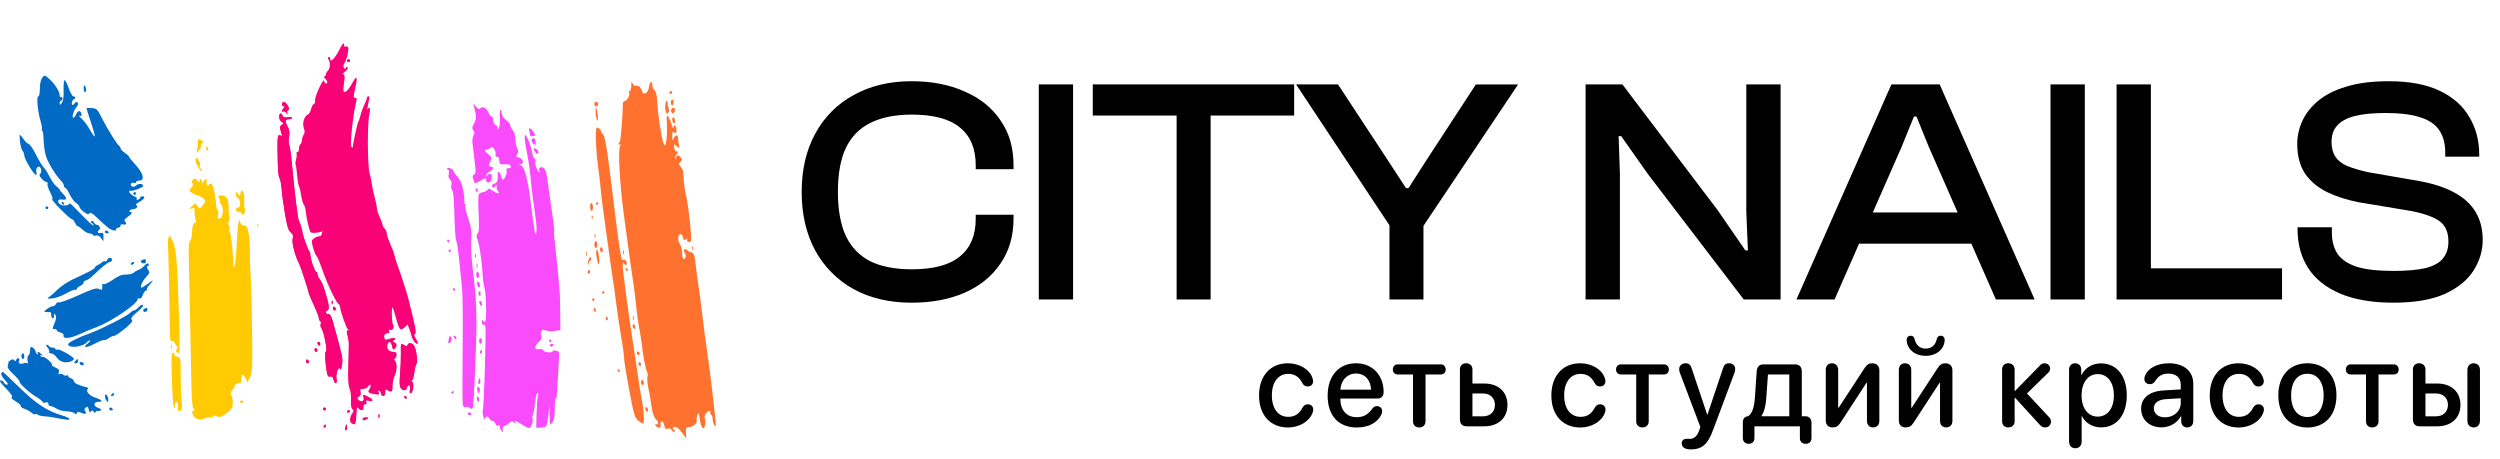 <svg width="229" height="42" viewBox="0 0 229 42" fill="none" xmlns="http://www.w3.org/2000/svg">
<g clip-path="url(#clip0_123_1699)">
<path d="M83.5 27.726C81.482 27.726 79.717 27.315 78.205 26.492C76.723 25.679 75.501 24.455 74.685 22.963C73.851 21.435 73.434 19.641 73.434 17.583C73.434 15.526 73.851 13.741 74.684 12.233C75.489 10.732 76.714 9.505 78.204 8.704C79.717 7.861 81.482 7.439 83.5 7.439C85.342 7.439 86.961 7.753 88.358 8.381C89.774 8.988 90.87 9.87 91.646 11.027C92.441 12.164 92.838 13.526 92.838 15.114V15.496H89.376V15.114C89.376 13.605 88.892 12.458 87.921 11.674C86.972 10.889 85.507 10.498 83.528 10.498C81.996 10.498 80.727 10.752 79.717 11.262C78.728 11.752 77.982 12.516 77.478 13.555C76.993 14.594 76.751 15.936 76.751 17.584C76.751 19.21 76.993 20.553 77.477 21.611C77.982 22.649 78.728 23.424 79.717 23.933C80.727 24.424 81.996 24.669 83.529 24.669C85.507 24.669 86.972 24.276 87.921 23.493C88.892 22.709 89.376 21.562 89.376 20.052V19.671H92.838V20.052C92.838 21.621 92.441 22.984 91.646 24.139C90.87 25.296 89.774 26.188 88.358 26.815C86.961 27.423 85.342 27.726 83.5 27.726ZM98.295 27.432H95.153V7.733H98.295V27.432ZM110.892 27.432H107.779V7.733H110.892V27.432ZM118.543 10.586H100.099V7.733H118.543V10.586ZM130.302 20.817H127.393L118.723 7.733H122.563L127.159 14.731L128.789 17.231H129.022L130.622 14.731L135.189 7.734H139.058L130.302 20.817ZM130.389 27.432H127.276V18.759H130.389V27.432ZM148.383 27.432H145.24V7.733H148.615L157.342 19.259L159.873 22.934H160.107L159.961 19.377V7.733H163.103V27.432H159.728L150.942 15.936L148.499 12.467H148.266L148.383 15.878V27.432ZM168.044 27.432H164.553L173.252 7.733H177.674L186.373 27.432H182.823L176.685 13.467L175.551 10.674H175.317L174.183 13.467L168.044 27.432ZM181.863 22.317H168.859V19.464H181.863V22.317ZM190.969 27.432H187.827V7.733H190.969V27.432ZM197.021 27.432H193.879V7.733H197.021V27.432ZM209.035 27.432H194.809V24.581H209.035V27.432ZM219.242 27.726C217.322 27.726 215.702 27.452 214.383 26.904C213.084 26.355 212.105 25.58 211.445 24.581C210.786 23.561 210.456 22.366 210.456 20.994V20.817H213.598V21.288C213.598 22.072 213.772 22.728 214.122 23.257C214.47 23.767 215.052 24.159 215.867 24.433C216.681 24.689 217.807 24.816 219.242 24.816C220.483 24.816 221.472 24.727 222.209 24.552C222.946 24.354 223.47 24.061 223.78 23.669C224.11 23.257 224.275 22.748 224.275 22.14C224.275 21.278 224.004 20.651 223.46 20.259C222.917 19.866 222.035 19.553 220.813 19.318L216.042 18.524C214.955 18.308 213.986 17.995 213.133 17.583C212.279 17.152 211.61 16.584 211.125 15.877C210.66 15.153 210.427 14.251 210.427 13.173C210.427 12.467 210.582 11.771 210.892 11.086C211.202 10.4 211.688 9.783 212.347 9.233C213.006 8.685 213.86 8.253 214.907 7.939C215.974 7.607 217.273 7.44 218.805 7.44C220.706 7.44 222.267 7.733 223.49 8.322C224.711 8.909 225.613 9.713 226.195 10.733C226.796 11.732 227.097 12.879 227.097 14.172V14.349H223.984V13.967C223.984 13.164 223.809 12.497 223.46 11.968C223.111 11.419 222.539 11.016 221.744 10.763C220.949 10.488 219.872 10.351 218.514 10.351C217.331 10.351 216.371 10.449 215.634 10.644C214.916 10.841 214.393 11.135 214.063 11.527C213.733 11.899 213.569 12.389 213.569 12.996C213.569 13.545 213.685 13.997 213.918 14.349C214.151 14.702 214.509 14.986 214.994 15.202C215.479 15.398 216.1 15.584 216.856 15.761L221.598 16.584C222.898 16.818 223.974 17.172 224.827 17.642C225.7 18.113 226.35 18.71 226.777 19.435C227.204 20.16 227.416 21.004 227.416 21.964C227.416 22.963 227.136 23.904 226.573 24.786C226.01 25.668 225.128 26.384 223.925 26.933C222.723 27.462 221.162 27.726 219.242 27.726ZM117.982 39.158C116.375 39.158 115.329 38.032 115.329 36.225C115.329 34.429 116.37 33.276 117.971 33.276C119.054 33.276 119.982 33.858 120.228 34.65C120.265 34.742 120.281 34.839 120.281 34.92C120.281 35.217 120.073 35.4 119.79 35.4C119.545 35.4 119.407 35.303 119.267 35.044C118.979 34.505 118.585 34.247 117.998 34.247C117.09 34.247 116.503 35.006 116.503 36.214C116.503 37.449 117.101 38.183 117.992 38.183C118.616 38.183 118.995 37.902 119.267 37.411C119.428 37.131 119.556 37.034 119.801 37.034C120.084 37.034 120.292 37.228 120.292 37.519C120.292 37.611 120.271 37.708 120.228 37.821C119.934 38.603 119.022 39.158 117.982 39.158ZM124.296 39.158C122.604 39.158 121.612 38.075 121.612 36.241C121.612 34.44 122.626 33.276 124.216 33.276C125.71 33.276 126.74 34.364 126.74 35.912C126.74 36.289 126.527 36.505 126.169 36.505H122.775V36.533C122.775 37.568 123.351 38.215 124.269 38.215C124.899 38.215 125.293 37.994 125.721 37.406C125.843 37.26 125.961 37.2 126.126 37.2C126.404 37.2 126.606 37.385 126.606 37.675C126.6 37.784 126.573 37.89 126.527 37.988C126.158 38.733 125.342 39.158 124.296 39.158ZM122.78 35.691H125.587C125.561 34.801 125.011 34.213 124.21 34.213C123.416 34.213 122.839 34.806 122.78 35.691ZM129.996 39.154C129.656 39.154 129.431 38.932 129.431 38.592V34.3H128.023C127.772 34.3 127.585 34.127 127.585 33.847C127.585 33.572 127.772 33.377 128.023 33.377H131.987C132.232 33.377 132.425 33.572 132.425 33.847C132.425 34.127 132.232 34.3 131.987 34.3H130.578V38.592C130.578 38.932 130.343 39.154 129.996 39.154ZM134.326 39.051C133.953 39.051 133.728 38.813 133.728 38.425V33.841C133.728 33.497 133.953 33.276 134.294 33.276C134.641 33.276 134.876 33.497 134.876 33.841V35.13H135.949C137.245 35.13 138.083 35.891 138.083 37.088C138.083 38.291 137.245 39.051 135.949 39.051H134.326ZM134.876 38.134H135.847C136.509 38.134 136.935 37.714 136.935 37.088C136.935 36.457 136.503 36.042 135.847 36.042H134.876V38.134ZM144.757 39.159C143.15 39.159 142.105 38.032 142.105 36.225C142.105 34.429 143.145 33.276 144.747 33.276C145.83 33.276 146.758 33.858 147.004 34.65C147.041 34.742 147.057 34.839 147.057 34.92C147.057 35.217 146.848 35.4 146.566 35.4C146.32 35.4 146.182 35.303 146.043 35.044C145.755 34.505 145.36 34.247 144.773 34.247C143.865 34.247 143.278 35.006 143.278 36.214C143.278 37.449 143.876 38.183 144.768 38.183C145.392 38.183 145.77 37.902 146.043 37.411C146.203 37.131 146.331 37.034 146.576 37.034C146.859 37.034 147.067 37.228 147.067 37.519C147.067 37.611 147.046 37.708 147.004 37.821C146.71 38.603 145.797 39.159 144.757 39.159ZM150.442 39.153C150.1 39.153 149.876 38.932 149.876 38.592V34.3H148.467C148.216 34.3 148.03 34.127 148.03 33.847C148.03 33.572 148.216 33.377 148.467 33.377H152.432C152.678 33.377 152.869 33.572 152.869 33.847C152.869 34.127 152.678 34.3 152.432 34.3H151.024V38.592C151.024 38.932 150.789 39.153 150.442 39.153ZM154.873 41.165C154.339 41.165 154.046 40.965 154.046 40.604C154.046 40.355 154.216 40.194 154.494 40.194C154.617 40.194 154.659 40.2 154.793 40.2C155.113 40.2 155.438 40.021 155.646 39.439L155.753 39.11L153.875 34.144C153.836 34.038 153.814 33.927 153.811 33.815C153.811 33.497 154.062 33.275 154.398 33.275C154.686 33.275 154.851 33.399 154.952 33.723L156.382 37.994H156.398L157.834 33.723C157.93 33.405 158.091 33.276 158.384 33.276C158.715 33.276 158.944 33.497 158.944 33.809C158.944 33.901 158.923 34.02 158.885 34.133L156.938 39.336C156.442 40.701 155.913 41.165 154.873 41.165ZM160.184 40.652C159.859 40.652 159.645 40.447 159.645 40.129V38.689C159.645 38.36 159.827 38.15 160.114 38.129H160.125C160.536 37.87 160.696 37.185 160.749 36.419L160.915 34.008C160.936 33.62 161.15 33.377 161.507 33.377H164.447C164.816 33.377 165.045 33.615 165.045 34.008V38.129H165.376C165.717 38.129 165.931 38.36 165.931 38.733V40.129C165.931 40.447 165.728 40.652 165.402 40.652C165.077 40.652 164.869 40.447 164.869 40.129V39.051H160.707V40.129C160.707 40.447 160.504 40.652 160.184 40.652ZM163.898 38.129V34.3H161.945L161.79 36.468C161.748 37.137 161.609 37.719 161.353 38.086V38.129H163.898ZM167.87 39.153C167.459 39.153 167.24 38.904 167.24 38.506V33.874C167.24 33.502 167.475 33.276 167.806 33.276C168.137 33.276 168.377 33.502 168.377 33.874V37.352H168.419L170.794 33.718C171.002 33.394 171.2 33.276 171.514 33.276C171.898 33.276 172.149 33.524 172.149 33.923V38.555C172.149 38.932 171.909 39.153 171.579 39.153C171.247 39.153 171.013 38.932 171.013 38.555V35.066H170.97L168.59 38.717C168.382 39.04 168.184 39.153 167.87 39.153ZM176.394 32.596C175.47 32.596 174.814 32.083 174.675 31.383C174.659 31.307 174.65 31.229 174.649 31.151C174.649 30.908 174.792 30.752 175.011 30.752C175.22 30.752 175.332 30.859 175.395 31.118C175.523 31.625 175.875 31.932 176.388 31.932C176.916 31.932 177.274 31.615 177.391 31.118C177.455 30.859 177.562 30.752 177.77 30.752C177.994 30.752 178.133 30.913 178.133 31.151C178.133 31.215 178.122 31.291 178.112 31.356C177.984 32.073 177.316 32.596 176.394 32.596ZM174.563 39.153C174.152 39.153 173.933 38.904 173.933 38.506V33.874C173.933 33.502 174.168 33.276 174.499 33.276C174.83 33.276 175.07 33.502 175.07 33.874V37.352H175.113L177.487 33.718C177.695 33.394 177.893 33.276 178.208 33.276C178.592 33.276 178.842 33.524 178.842 33.923V38.555C178.842 38.932 178.602 39.153 178.271 39.153C177.941 39.153 177.706 38.932 177.706 38.555V35.066H177.663L175.283 38.717C175.076 39.04 174.878 39.153 174.563 39.153ZM183.958 39.153C183.617 39.153 183.393 38.932 183.393 38.592V33.841C183.393 33.497 183.617 33.276 183.958 33.276C184.305 33.276 184.54 33.497 184.54 33.841V35.804H184.582L186.85 33.486C186.995 33.33 187.107 33.276 187.278 33.276C187.565 33.276 187.79 33.48 187.79 33.761C187.79 33.911 187.752 34.009 187.609 34.149L185.671 36.041L187.699 38.215C187.822 38.355 187.87 38.474 187.87 38.619C187.871 38.69 187.859 38.76 187.833 38.825C187.807 38.891 187.768 38.95 187.719 39C187.669 39.05 187.61 39.089 187.546 39.116C187.481 39.142 187.411 39.154 187.341 39.153C187.118 39.153 186.968 39.061 186.829 38.894L184.582 36.435H184.54V38.592C184.54 38.932 184.305 39.153 183.958 39.153ZM190.102 41.062C189.76 41.062 189.526 40.824 189.526 40.442V33.874C189.526 33.502 189.755 33.276 190.081 33.276C190.407 33.276 190.642 33.502 190.642 33.874V34.354H190.663C190.994 33.702 191.639 33.286 192.45 33.286C193.875 33.286 194.814 34.419 194.814 36.214C194.814 38.01 193.88 39.148 192.471 39.148C191.665 39.148 191.026 38.748 190.705 38.117H190.679V40.442C190.679 40.825 190.438 41.062 190.102 41.062ZM192.146 38.161C193.058 38.161 193.63 37.406 193.63 36.214C193.63 35.028 193.058 34.268 192.146 34.268C191.266 34.268 190.673 35.044 190.673 36.214C190.673 37.395 191.26 38.161 192.146 38.161ZM198.002 39.147C196.903 39.147 196.128 38.458 196.128 37.439C196.128 36.446 196.887 35.837 198.215 35.761L199.757 35.669V35.232C199.757 34.602 199.335 34.224 198.631 34.224C198.076 34.224 197.708 34.424 197.388 34.942C197.338 35.022 197.269 35.087 197.187 35.13C197.104 35.174 197.012 35.195 196.919 35.19C196.63 35.19 196.422 34.996 196.422 34.704C196.422 34.586 196.454 34.456 196.524 34.327C196.817 33.684 197.665 33.276 198.674 33.276C200.035 33.276 200.904 34.004 200.904 35.142V38.566C200.904 38.932 200.675 39.153 200.35 39.153C200.029 39.153 199.81 38.943 199.8 38.597V38.117H199.773C199.448 38.748 198.733 39.147 198.002 39.147ZM198.317 38.225C199.122 38.225 199.757 37.665 199.757 36.926V36.479L198.37 36.564C197.681 36.613 197.292 36.921 197.292 37.406C197.292 37.902 197.702 38.225 198.317 38.225ZM205.063 39.159C203.457 39.159 202.411 38.032 202.411 36.225C202.411 34.429 203.452 33.276 205.053 33.276C206.136 33.276 207.064 33.858 207.309 34.65C207.347 34.742 207.363 34.839 207.363 34.92C207.363 35.217 207.155 35.4 206.872 35.4C206.627 35.4 206.488 35.303 206.349 35.044C206.061 34.505 205.666 34.247 205.079 34.247C204.172 34.247 203.585 35.006 203.585 36.214C203.585 37.449 204.182 38.183 205.074 38.183C205.698 38.183 206.077 37.902 206.349 37.411C206.509 37.131 206.637 37.034 206.883 37.034C207.165 37.034 207.374 37.228 207.374 37.519C207.374 37.611 207.352 37.708 207.309 37.821C207.016 38.603 206.103 39.159 205.063 39.159ZM211.356 39.159C209.75 39.159 208.694 38.042 208.694 36.215C208.694 34.392 209.755 33.275 211.356 33.275C212.957 33.275 214.019 34.392 214.019 36.215C214.019 38.042 212.962 39.159 211.356 39.159ZM211.356 38.199C212.263 38.199 212.845 37.476 212.845 36.214C212.845 34.958 212.258 34.236 211.356 34.236C210.454 34.236 209.867 34.958 209.867 36.215C209.867 37.476 210.454 38.199 211.356 38.199ZM217.292 39.153C216.95 39.153 216.726 38.932 216.726 38.592V34.3H215.318C215.067 34.3 214.88 34.127 214.88 33.847C214.88 33.572 215.067 33.377 215.318 33.377H219.282C219.528 33.377 219.72 33.572 219.72 33.847C219.72 34.127 219.528 34.3 219.282 34.3H217.873V38.592C217.873 38.932 217.639 39.153 217.292 39.153ZM221.621 39.05C221.248 39.05 221.024 38.813 221.024 38.424V33.841C221.024 33.497 221.248 33.276 221.59 33.276C221.937 33.276 222.171 33.497 222.171 33.841V35.13H223.244C224.54 35.13 225.378 35.891 225.378 37.088C225.378 38.291 224.54 39.051 223.244 39.051L221.621 39.05ZM226.589 39.153C226.243 39.153 226.013 38.91 226.013 38.538V33.895C226.013 33.518 226.243 33.276 226.589 33.276C226.936 33.276 227.165 33.518 227.165 33.895V38.538C227.165 38.91 226.936 39.153 226.589 39.153ZM222.171 38.134H223.142C223.803 38.134 224.231 37.714 224.231 37.088C224.231 36.457 223.798 36.042 223.142 36.042H222.171V38.134Z" fill="black"/>
<path d="M3.649 8.138C3.649 7.718 3.73 7.331 3.855 7.151C4.03 6.899 4.093 6.88 4.276 7.024C4.897 7.515 5.463 8.32 5.463 8.711C5.463 8.855 5.522 8.938 5.593 8.893C5.664 8.849 5.723 8.904 5.723 9.016C5.723 9.128 5.664 9.22 5.593 9.22C5.521 9.22 5.466 9.323 5.468 9.449C5.471 9.656 5.489 9.654 5.661 9.425C5.792 9.251 5.843 8.889 5.826 8.249C5.812 7.727 5.855 7.331 5.924 7.343C5.992 7.353 6.162 7.691 6.303 8.094C6.444 8.497 6.634 8.828 6.724 8.828C6.815 8.828 6.89 8.886 6.89 8.958C6.89 9.03 6.838 9.089 6.775 9.089C6.711 9.089 6.63 9.207 6.593 9.351C6.522 9.621 6.683 9.712 6.824 9.481C6.935 9.301 7.148 9.317 7.148 9.503C7.148 9.588 7.065 9.749 6.964 9.863C6.739 10.115 6.558 10.789 6.715 10.789C6.777 10.789 6.884 10.661 6.956 10.503C7.13 10.114 7.359 10.066 7.447 10.402C7.503 10.62 7.472 10.662 7.301 10.599C7.182 10.553 7.255 10.668 7.464 10.853C7.673 11.037 8.036 11.525 8.269 11.936C8.801 12.87 8.813 12.661 8.314 11.16C8.101 10.517 7.926 9.96 7.926 9.923C7.926 9.887 8.143 9.876 8.408 9.898C8.863 9.937 8.917 9.991 9.359 10.866C9.861 11.858 10.771 13.31 10.937 13.382C10.991 13.406 11.036 13.494 11.037 13.578C11.037 13.662 11.212 13.848 11.425 13.992C11.638 14.136 11.813 14.295 11.814 14.345C11.814 14.397 12.091 14.741 12.43 15.112C13.14 15.889 13.289 16.541 12.758 16.541C12.595 16.541 12.462 16.607 12.462 16.687C12.462 16.766 12.377 16.799 12.272 16.758C12.021 16.661 11.861 16.932 12.085 17.073C12.196 17.142 12.347 17.105 12.486 16.977C12.705 16.777 13.11 16.814 13.11 17.034C13.11 17.166 12.201 17.522 11.976 17.477C11.618 17.407 11.948 17.856 12.373 18.019C12.503 18.068 12.572 18.168 12.528 18.239C12.482 18.314 12.533 18.336 12.649 18.291C12.76 18.248 12.851 18.161 12.851 18.096C12.851 18.032 12.943 17.98 13.056 17.98C13.373 17.98 13.207 18.258 12.74 18.511C12.508 18.636 12.392 18.762 12.479 18.791C12.708 18.869 12.491 19.157 12.203 19.157C12.068 19.157 11.923 19.216 11.878 19.287C11.834 19.359 11.861 19.418 11.936 19.418C12.183 19.418 12.079 19.609 11.688 19.874C11.442 20.04 11.349 20.178 11.43 20.26C11.64 20.471 11.569 20.628 11.296 20.557C11.127 20.513 11.036 20.553 11.036 20.672C11.036 20.773 10.949 20.856 10.842 20.856C10.735 20.856 10.647 20.916 10.647 20.987C10.647 21.206 10.255 21.133 9.89 20.847C9.556 20.568 9.233 20.277 8.92 19.974C8.46 19.533 8.266 19.417 8.19 19.541C8.109 19.672 7.995 19.642 7.682 19.409C7.46 19.243 7.278 19.037 7.278 18.951C7.278 18.865 7.139 18.702 6.968 18.59C6.799 18.478 6.531 18.119 6.375 17.79C6.217 17.463 6.035 17.195 5.97 17.195C5.906 17.195 5.852 17.11 5.852 17.004C5.852 16.899 5.744 16.708 5.611 16.579C5.153 16.134 4.448 15.004 4.232 14.369C4.114 14.017 4.007 13.334 3.995 12.849C3.983 12.365 3.926 11.968 3.868 11.966C3.811 11.966 3.796 11.914 3.834 11.85C3.874 11.787 3.819 11.448 3.715 11.099C3.454 10.227 3.326 8.827 3.508 8.827C3.592 8.827 3.649 8.547 3.649 8.138Z" fill="#016AC5"/>
<path d="M7.795 8.436C7.725 8.436 7.666 8.279 7.666 8.087C7.666 7.704 7.823 7.768 7.885 8.178C7.906 8.32 7.867 8.436 7.795 8.436Z" fill="#016AC5"/>
<path d="M2.071 13.826C1.987 13.741 1.881 13.377 1.835 13.016C1.79 12.654 1.784 12.358 1.825 12.359C1.866 12.359 2.014 12.533 2.154 12.743C2.295 12.954 2.505 13.153 2.623 13.184C2.74 13.215 3.041 13.652 3.29 14.155C3.539 14.657 3.858 15.184 3.998 15.326C4.138 15.466 4.384 15.857 4.545 16.192C4.706 16.529 4.979 16.914 5.151 17.051C5.323 17.188 5.464 17.332 5.464 17.373C5.464 17.413 5.612 17.596 5.795 17.78C6.179 18.167 6.125 18.364 5.661 18.274C5.265 18.198 5.199 18.553 5.572 18.755C5.83 18.893 6.37 18.804 6.37 18.622C6.37 18.56 6.845 19.009 7.427 19.62C8.008 20.23 8.517 20.697 8.557 20.656C8.598 20.614 8.547 20.529 8.444 20.465C8.342 20.401 8.304 20.302 8.36 20.244C8.417 20.187 8.521 20.242 8.59 20.368C8.66 20.493 8.794 20.596 8.89 20.596C9.106 20.596 9.257 20.951 9.086 21.057C8.859 21.199 8.959 21.412 9.222 21.342C9.441 21.284 9.481 21.338 9.478 21.687L9.476 22.099L9.247 21.799C9.102 21.61 8.939 21.528 8.809 21.579C8.694 21.623 8.561 21.596 8.515 21.52C8.467 21.442 8.319 21.38 8.184 21.38C8.05 21.38 7.782 21.233 7.59 21.053C7.398 20.873 7.189 20.726 7.127 20.726C7.064 20.726 6.946 20.579 6.866 20.4C6.784 20.22 6.654 20.072 6.577 20.072C6.499 20.072 6.03 19.66 5.534 19.157C5.04 18.653 4.7 18.242 4.779 18.242C4.862 18.242 4.785 17.978 4.605 17.634C4.428 17.3 4.315 16.947 4.351 16.85C4.388 16.753 4.348 16.672 4.26 16.671C4.019 16.667 3.489 16.054 3.645 15.957C3.823 15.845 3.816 15.404 3.634 15.292C3.444 15.172 3.248 15.502 3.337 15.79C3.376 15.916 3.354 16.019 3.288 16.019C3.105 16.019 2.224 14.554 2.224 14.248C2.224 14.101 2.155 13.911 2.071 13.826Z" fill="#016AC5"/>
<path d="M12.332 17.849C12.298 17.849 12.265 17.835 12.241 17.811C12.217 17.786 12.203 17.753 12.203 17.718C12.206 17.685 12.22 17.655 12.245 17.632C12.268 17.61 12.3 17.598 12.332 17.598C12.365 17.598 12.396 17.61 12.42 17.632C12.444 17.655 12.459 17.685 12.462 17.718C12.462 17.753 12.448 17.786 12.424 17.811C12.399 17.835 12.367 17.849 12.332 17.849Z" fill="#016AC5"/>
<path d="M5.795 18.764C5.764 18.764 5.702 18.706 5.658 18.634C5.614 18.562 5.639 18.503 5.715 18.503C5.791 18.503 5.852 18.562 5.852 18.634C5.852 18.706 5.827 18.764 5.795 18.764Z" fill="#016AC5"/>
<path d="M4.297 19.157C4.262 19.157 4.23 19.143 4.205 19.118C4.181 19.094 4.168 19.061 4.168 19.026C4.17 18.993 4.185 18.962 4.209 18.94C4.233 18.918 4.264 18.905 4.297 18.905C4.33 18.905 4.361 18.918 4.385 18.94C4.409 18.962 4.424 18.993 4.426 19.026C4.426 19.061 4.413 19.094 4.388 19.119C4.364 19.143 4.331 19.157 4.297 19.157Z" fill="#016AC5"/>
<path d="M9.813 21.379C9.702 21.379 9.61 21.32 9.61 21.248C9.61 21.176 9.665 21.117 9.732 21.117C9.8 21.117 9.89 21.176 9.934 21.247C9.978 21.32 9.924 21.379 9.813 21.379Z" fill="#016AC5"/>
<path d="M9.622 23.935C9.688 23.977 9.777 23.918 9.82 23.807C9.919 23.545 10.258 23.539 10.258 23.798C10.258 23.906 10.177 23.995 10.077 23.995C9.903 23.995 9.463 24.347 8.487 25.269C8.24 25.503 7.954 25.694 7.852 25.694C7.75 25.694 7.666 25.773 7.666 25.869C7.666 25.965 7.52 26.112 7.342 26.193C7.164 26.275 7.018 26.406 7.018 26.484C7.018 26.561 6.962 26.59 6.895 26.547C6.827 26.504 6.442 26.657 6.042 26.885C5.628 27.121 5.08 27.316 4.773 27.338C4.314 27.371 4.269 27.354 4.473 27.222C4.605 27.136 4.965 26.823 5.274 26.525C5.582 26.227 6.173 25.825 6.588 25.63C8.302 24.826 8.704 24.612 8.704 24.499C8.704 24.433 8.805 24.339 8.93 24.292C9.055 24.244 9.235 24.127 9.329 24.033C9.425 23.939 9.556 23.894 9.622 23.935Z" fill="#016AC5"/>
<path d="M13.183 24.124C12.932 24.124 12.808 23.902 13.012 23.819C13.295 23.704 13.368 23.727 13.368 23.929C13.369 23.98 13.35 24.029 13.315 24.066C13.28 24.102 13.232 24.123 13.182 24.124H13.183Z" fill="#016AC5"/>
<path d="M12.058 24.256C11.987 24.256 11.965 24.196 12.008 24.124C12.052 24.052 12.146 23.994 12.218 23.994C12.289 23.994 12.312 24.052 12.268 24.124C12.223 24.196 12.129 24.256 12.058 24.256Z" fill="#016AC5"/>
<path d="M12.677 24.727C12.826 24.68 13.05 24.525 13.178 24.383C13.429 24.104 13.628 24.047 13.628 24.256C13.628 24.328 13.569 24.386 13.496 24.386C13.423 24.386 13.45 24.52 13.556 24.684C13.735 24.96 13.723 25.009 13.388 25.37C13.039 25.747 12.78 26.348 12.967 26.348C13.018 26.348 13.257 26.201 13.499 26.022C14.074 25.593 14.148 25.607 13.715 26.063C13.523 26.265 13.405 26.472 13.454 26.521C13.502 26.57 13.471 26.61 13.384 26.61C13.297 26.61 13.163 26.79 13.088 27.009C12.999 27.266 12.885 27.385 12.771 27.341C12.672 27.302 12.592 27.347 12.592 27.439C12.592 27.828 10.165 29.474 8.898 29.945C8.399 30.13 7.694 30.422 7.33 30.592C6.464 30.998 5.773 31.077 5.825 30.764C5.849 30.616 5.75 30.511 5.533 30.456C5.353 30.41 5.204 30.32 5.204 30.256C5.204 30.192 5.117 30.14 5.009 30.14C4.772 30.14 4.772 30.148 5.013 29.562C5.153 29.224 5.174 29.017 5.082 28.86C4.969 28.664 4.952 28.674 4.949 28.938C4.947 29.105 4.887 29.203 4.816 29.159C4.745 29.114 4.686 28.963 4.686 28.825C4.686 28.685 4.642 28.578 4.588 28.585C4.535 28.594 4.375 28.594 4.232 28.583C3.992 28.566 3.996 28.546 4.297 28.309C4.475 28.168 4.717 28.052 4.834 28.051C4.897 28.046 4.958 28.023 5.01 27.986C5.061 27.948 5.102 27.897 5.127 27.838C5.17 27.722 5.29 27.661 5.392 27.701C5.494 27.739 6.295 27.448 7.169 27.052C8.494 26.452 8.81 26.354 9.056 26.468C9.3 26.581 9.354 26.564 9.367 26.378C9.375 26.253 9.374 26.103 9.364 26.043C9.353 25.985 9.409 25.976 9.488 26.026C9.567 26.075 9.948 25.896 10.333 25.628C10.866 25.257 11.159 25.142 11.553 25.148C11.838 25.152 12.146 25.078 12.24 24.985C12.333 24.89 12.53 24.775 12.678 24.727H12.677Z" fill="#016AC5"/>
<path d="M12.263 28.44C12.351 28.44 12.527 28.322 12.656 28.178C12.785 28.034 12.94 27.917 13.001 27.917C13.239 27.917 13.083 28.146 12.52 28.62C12.065 29.004 11.963 29.156 12.073 29.29C12.184 29.425 12.035 29.611 11.403 30.128C10.955 30.493 10.529 30.779 10.456 30.764C10.383 30.748 10.161 30.845 9.963 30.978C9.765 31.112 9.57 31.187 9.528 31.146C9.487 31.105 9.11 31.253 8.688 31.476C7.893 31.897 7.498 31.874 8.057 31.442C8.235 31.304 8.314 31.19 8.233 31.189C8.153 31.187 8.023 31.264 7.943 31.36C7.588 31.791 6.241 31.93 6.241 31.536C6.241 31.369 7.165 30.906 8.296 30.505C9.248 30.167 11.723 28.904 11.934 28.648C12.028 28.533 12.176 28.44 12.263 28.44Z" fill="#016AC5"/>
<path d="M13.304 28.57C13.069 28.57 13.046 28.356 13.272 28.264C13.361 28.228 13.448 28.194 13.467 28.188C13.484 28.182 13.498 28.265 13.498 28.374C13.498 28.426 13.477 28.476 13.441 28.512C13.405 28.549 13.355 28.57 13.304 28.57Z" fill="#016AC5"/>
<path d="M4.497 32.224C4.543 32.146 4.48 31.971 4.354 31.831C4.23 31.692 4.191 31.578 4.27 31.578C4.348 31.578 4.448 31.637 4.492 31.708C4.536 31.78 4.684 31.84 4.822 31.84C4.962 31.84 5.074 31.896 5.074 31.966C5.074 32.035 5.162 32.059 5.269 32.018C5.454 31.946 6.76 32.69 6.76 32.867C6.76 33.064 6.273 33.237 5.881 33.179C5.743 33.157 5.611 33.106 5.493 33.031C5.375 32.955 5.273 32.856 5.194 32.74C5.047 32.532 4.811 32.362 4.669 32.362C4.521 32.362 4.448 32.304 4.497 32.224Z" fill="#016AC5"/>
<path d="M2.742 32.18C2.742 32.016 2.778 31.846 2.822 31.801C2.918 31.704 3.26 32.026 3.26 32.214C3.26 32.286 3.328 32.388 3.409 32.44C3.503 32.497 3.524 32.475 3.467 32.382C3.323 32.146 3.596 32.205 3.795 32.452C3.946 32.641 3.946 32.657 3.791 32.563C3.666 32.487 3.638 32.5 3.703 32.606C3.754 32.689 3.846 32.727 3.906 32.69C4.047 32.602 4.836 33.267 4.753 33.405C4.717 33.461 4.865 33.581 5.079 33.67C5.385 33.799 5.453 33.892 5.388 34.095C5.332 34.273 5.353 34.326 5.455 34.263C5.537 34.211 5.687 34.239 5.788 34.323C5.888 34.407 6.031 34.438 6.106 34.391C6.18 34.345 6.241 34.365 6.241 34.437C6.241 34.509 6.358 34.604 6.5 34.649C6.643 34.696 6.76 34.809 6.76 34.904C6.76 35.08 7.181 35.291 7.841 35.447C8.072 35.501 8.152 35.57 8.056 35.63C7.795 35.793 8.176 36.238 8.732 36.424C9.336 36.625 9.486 36.807 9.049 36.807C8.55 36.807 8.499 37.186 8.977 37.354C9.257 37.453 9.326 37.526 9.208 37.599C9.115 37.658 8.997 37.678 8.945 37.646C8.894 37.613 8.81 37.654 8.761 37.734C8.697 37.838 8.638 37.828 8.558 37.703C8.463 37.555 8.425 37.555 8.332 37.702C8.248 37.832 8.196 37.786 8.132 37.527C8.06 37.235 8.012 37.203 7.854 37.336C7.722 37.446 7.704 37.544 7.794 37.653C7.995 37.899 7.806 37.983 7.437 37.813C7.174 37.693 7.092 37.696 7.049 37.828C7.006 37.956 6.951 37.959 6.811 37.842C6.71 37.757 6.379 37.682 6.073 37.672C5.767 37.664 5.36 37.554 5.17 37.428C4.98 37.302 4.735 37.199 4.626 37.199C4.572 37.199 4.521 37.176 4.484 37.138C4.447 37.099 4.426 37.047 4.426 36.993C4.426 36.849 4.351 36.813 4.168 36.872C4.025 36.918 3.908 36.898 3.908 36.828C3.908 36.758 3.635 36.539 3.302 36.342C2.665 35.966 1.748 35.117 1.801 34.953C1.818 34.9 1.56 34.599 1.228 34.282C0.766 33.842 0.648 33.65 0.72 33.459C0.772 33.322 0.796 33.193 0.773 33.17C0.751 33.147 0.841 33.067 0.975 32.991C1.15 32.892 1.244 32.897 1.314 33.011C1.382 33.124 1.432 33.108 1.492 32.952C1.537 32.834 1.633 32.775 1.706 32.82C1.779 32.865 1.806 32.957 1.764 33.024C1.62 33.26 1.836 33.401 2.154 33.279C2.37 33.196 2.485 33.207 2.53 33.316C2.566 33.402 2.564 33.289 2.526 33.063C2.487 32.832 2.518 32.616 2.599 32.566C2.678 32.517 2.742 32.343 2.742 32.18Z" fill="#016AC5"/>
<path d="M2.094 32.884C2.023 32.884 1.964 32.767 1.964 32.623C1.964 32.479 2.023 32.361 2.094 32.361C2.165 32.361 2.224 32.479 2.224 32.623C2.224 32.767 2.165 32.884 2.094 32.884Z" fill="#016AC5"/>
<path d="M6.938 33.277C6.766 33.277 6.757 33.242 6.89 33.081C6.978 32.973 7.073 32.885 7.099 32.885C7.126 32.885 7.148 32.973 7.148 33.081C7.148 33.189 7.054 33.277 6.938 33.277Z" fill="#016AC5"/>
<path d="M7.673 33.342C7.663 33.535 7.374 33.5 7.306 33.296C7.269 33.187 7.329 33.138 7.465 33.166C7.583 33.191 7.677 33.27 7.673 33.342Z" fill="#016AC5"/>
<path d="M0.45 34.813C0.232 34.58 0.079 34.315 0.111 34.225C0.145 34.135 0.205 34.062 0.247 34.062C0.288 34.062 0.969 34.697 1.759 35.476C3.269 36.961 4.32 37.651 5.682 38.051C6.061 38.162 6.37 38.308 6.37 38.376C6.37 38.496 6.081 38.471 5.01 38.256C4.692 38.195 4.37 38.152 4.047 38.13C3.801 38.117 3.534 38.051 3.451 37.981C3.369 37.913 3.264 37.894 3.217 37.941C3.17 37.987 3.026 37.929 2.896 37.811C2.767 37.691 2.475 37.529 2.248 37.45C2.02 37.37 1.866 37.255 1.902 37.195C1.939 37.135 1.729 36.941 1.436 36.766C1.106 36.567 0.969 36.42 1.077 36.38C1.193 36.337 1.017 36.072 0.543 35.581C0.048 35.067 -0.098 34.846 0.061 34.846C0.186 34.846 0.321 34.934 0.362 35.042C0.386 35.098 0.425 35.146 0.475 35.18C0.524 35.215 0.582 35.235 0.642 35.238C0.791 35.238 0.738 35.12 0.45 34.813Z" fill="#016AC5"/>
<path d="M10.243 36.285C10.172 36.285 10.15 36.226 10.194 36.155C10.238 36.083 10.332 36.023 10.403 36.023C10.475 36.023 10.497 36.083 10.453 36.155C10.409 36.227 10.314 36.285 10.243 36.285Z" fill="#016AC5"/>
<path d="M9.866 36.807C9.765 36.807 9.611 36.485 9.611 36.274C9.611 36.009 9.844 36.175 9.901 36.48C9.935 36.66 9.919 36.807 9.866 36.807Z" fill="#016AC5"/>
<path d="M10.202 37.592C10.091 37.592 10 37.533 10 37.461C10 37.389 10.054 37.33 10.122 37.33C10.189 37.33 10.28 37.389 10.324 37.461C10.368 37.533 10.313 37.592 10.202 37.592Z" fill="#016AC5"/>
<path d="M18.031 13.876C18.073 13.744 18.107 13.436 18.107 13.19C18.107 12.72 18.177 12.664 18.496 12.875C18.659 12.983 18.662 13.022 18.512 13.12C18.413 13.184 18.366 13.289 18.405 13.352C18.444 13.417 18.358 13.615 18.215 13.792C18.028 14.024 17.976 14.048 18.031 13.876Z" fill="#FFCA02"/>
<path d="M19.01 13.789C18.942 13.789 18.885 13.701 18.885 13.593C18.885 13.485 18.908 13.396 18.936 13.396C18.964 13.396 19.021 13.485 19.061 13.593C19.103 13.701 19.079 13.789 19.01 13.789Z" fill="#FFCA02"/>
<path d="M18.496 15.645C18.496 15.879 18.023 15.187 17.936 14.824C17.876 14.58 17.905 14.486 18.04 14.486C18.142 14.486 18.198 14.532 18.164 14.587C18.13 14.642 18.165 14.725 18.24 14.772C18.316 14.819 18.343 14.966 18.301 15.098C18.261 15.229 18.287 15.374 18.361 15.421C18.435 15.467 18.496 15.568 18.496 15.645Z" fill="#FFCA02"/>
<path d="M17.616 16.771C17.506 16.66 17.524 16.581 17.691 16.457C17.871 16.324 17.932 16.328 18.016 16.48C18.073 16.582 18.179 16.666 18.251 16.666C18.323 16.666 18.346 16.606 18.302 16.535C18.257 16.463 18.284 16.404 18.359 16.404C18.434 16.404 18.498 16.507 18.5 16.633C18.504 16.851 18.51 16.851 18.636 16.633C18.709 16.507 18.827 16.404 18.898 16.404C18.971 16.404 18.992 16.466 18.946 16.541C18.899 16.616 18.899 16.776 18.946 16.897C19.016 17.084 19.045 17.088 19.145 16.925C19.337 16.613 19.537 16.94 19.675 17.792C19.744 18.215 19.801 18.676 19.803 18.816C19.803 18.957 19.862 19.142 19.933 19.23C20.005 19.315 20.026 19.535 19.981 19.715C19.913 19.985 19.942 20.039 20.137 20.01C20.44 19.966 20.52 18.987 20.244 18.709C20.145 18.609 20.094 18.495 20.133 18.457C20.171 18.419 20.144 18.277 20.072 18.142C19.961 17.934 19.987 17.897 20.236 17.902C20.76 17.912 20.948 18.196 20.94 18.956C20.936 19.34 20.967 19.712 21.011 19.783C21.055 19.854 21.033 20.062 20.965 20.246C20.881 20.467 20.883 20.606 20.973 20.662C21.046 20.707 21.071 20.835 21.03 20.945C20.988 21.054 21.005 21.21 21.068 21.291C21.17 21.421 21.39 23.633 21.369 24.314C21.362 24.54 21.378 24.546 21.482 24.362C21.548 24.245 21.632 23.451 21.669 22.597C21.706 21.744 21.775 20.81 21.823 20.523C21.899 20.056 21.918 20.034 21.992 20.326C22.049 20.547 22.164 20.651 22.345 20.645C22.563 20.638 22.64 20.758 22.76 21.298C22.841 21.662 22.898 22.402 22.887 22.941C22.875 23.481 22.908 24.509 22.956 25.23C23.005 25.949 23.066 28.229 23.092 30.296C23.134 33.724 23.117 34.099 22.903 34.545L22.667 35.033L22.505 34.675C22.255 34.122 22.03 34.273 22.115 34.937C22.127 35.027 22.015 35.1 21.867 35.1C21.719 35.1 21.562 35.203 21.518 35.329C21.451 35.494 21.359 35.648 21.245 35.784C21.116 35.936 21.093 36.066 21.177 36.177C21.323 36.371 21.373 36.882 21.285 37.272C21.251 37.423 20.98 37.709 20.685 37.906C20.235 38.206 20.097 38.242 19.84 38.123C19.649 38.036 19.533 38.031 19.533 38.111C19.533 38.181 19.384 38.238 19.2 38.238C19.017 38.238 18.759 38.297 18.625 38.369C18.47 38.453 18.268 38.455 18.062 38.377C17.701 38.237 17.457 37.694 17.716 37.608C17.838 37.566 17.84 37.529 17.725 37.458C17.619 37.392 17.558 36.616 17.525 34.956L17.396 28.302C17.365 26.588 17.327 24.874 17.282 23.161C17.262 22.593 17.31 22.19 17.415 22.049C17.506 21.93 17.583 21.624 17.586 21.372C17.595 20.733 17.724 20.314 17.881 20.412C17.971 20.468 17.98 20.369 17.91 20.117C17.847 19.873 17.817 19.622 17.821 19.371C17.837 19.05 17.803 19.015 17.552 19.093C17.275 19.179 17.276 19.171 17.584 18.898L17.903 18.614L18.106 18.887C18.31 19.159 18.311 19.159 18.591 18.777C18.854 18.417 18.858 18.381 18.651 18.194C18.491 18.063 18.306 17.966 18.108 17.91C17.904 17.852 17.71 17.761 17.535 17.64C17.293 17.459 17.292 17.447 17.525 17.187C17.704 16.987 17.727 16.884 17.616 16.771Z" fill="#FFCA02"/>
<path d="M21.789 17.746C21.953 17.965 21.967 17.963 22.035 17.7C22.173 17.169 22.402 17.588 22.369 18.31C22.352 18.697 22.371 19.048 22.412 19.09C22.517 19.195 22.377 19.672 22.239 19.672C22.177 19.672 22.125 19.613 22.125 19.541C22.125 19.469 22.009 19.41 21.866 19.41C21.722 19.41 21.607 19.323 21.607 19.214C21.607 19.162 21.627 19.112 21.664 19.075C21.701 19.038 21.75 19.018 21.802 19.018C21.931 19.018 21.995 18.887 21.995 18.622C21.995 18.39 21.914 18.193 21.801 18.15C21.694 18.108 21.608 17.949 21.611 17.795C21.614 17.532 21.626 17.528 21.789 17.746Z" fill="#FFCA02"/>
<path d="M23.64 20.743C23.598 20.847 23.567 20.816 23.561 20.664C23.556 20.526 23.586 20.449 23.629 20.493C23.673 20.536 23.678 20.649 23.64 20.743Z" fill="#FFCA02"/>
<path d="M15.374 22.221C15.352 22.149 15.38 21.953 15.437 21.784C15.533 21.501 15.561 21.525 15.831 22.112C16.156 22.822 16.261 24.157 16.407 29.492C16.482 32.252 16.473 32.438 16.267 32.308C16.098 32.201 16.081 32.128 16.194 31.99C16.291 31.872 16.296 31.781 16.211 31.724C16.139 31.675 16.043 31.533 15.997 31.409C15.951 31.284 15.839 31.211 15.747 31.246C15.626 31.293 15.577 31.141 15.571 30.689C15.524 27.4 15.407 22.326 15.374 22.221Z" fill="#FFCA02"/>
<path d="M15.734 31.856C15.693 31.96 15.661 31.93 15.655 31.777C15.65 31.64 15.681 31.563 15.723 31.606C15.767 31.648 15.771 31.762 15.734 31.856Z" fill="#FFCA02"/>
<path d="M15.913 37.257C15.856 37.113 15.778 35.926 15.741 34.619C15.684 32.628 15.703 32.253 15.853 32.312C15.951 32.35 16.004 32.428 15.969 32.485C15.935 32.541 16.051 32.624 16.229 32.67C16.552 32.751 16.552 32.754 16.552 34.364C16.552 35.251 16.589 36.329 16.633 36.76C16.701 37.418 16.68 37.557 16.498 37.627C16.365 37.678 16.29 37.649 16.303 37.55C16.351 37.167 16.284 36.8 16.163 36.8C16.092 36.8 16.03 36.962 16.026 37.16C16.018 37.472 16.004 37.485 15.913 37.257Z" fill="#FFCA02"/>
<path d="M22.125 36.929C22.09 36.929 22.058 36.916 22.033 36.891C22.009 36.867 21.995 36.834 21.995 36.799C21.995 36.764 22.009 36.731 22.033 36.706C22.057 36.682 22.09 36.668 22.125 36.668C22.159 36.668 22.192 36.682 22.216 36.706C22.241 36.731 22.255 36.764 22.255 36.799C22.254 36.834 22.241 36.867 22.216 36.891C22.192 36.916 22.159 36.929 22.125 36.929Z" fill="#FFCA02"/>
<path d="M30.308 5.553C30.464 5.553 30.87 5.028 31.096 4.531C31.331 4.021 31.577 3.79 31.506 4.147C31.487 4.242 31.575 4.293 31.71 4.271C31.907 4.236 31.938 4.301 31.894 4.662C31.837 5.125 31.729 5.47 31.519 5.862C31.429 6.03 31.432 6.151 31.528 6.248C31.628 6.35 31.668 6.343 31.668 6.225C31.668 6.133 31.735 6.102 31.819 6.155C31.921 6.218 31.846 6.354 31.593 6.569C31.385 6.745 31.287 6.85 31.376 6.802C31.52 6.725 31.604 6.948 31.556 7.278C31.404 8.347 31.412 8.448 31.636 8.405C31.761 8.382 32.036 8.039 32.247 7.644C32.696 6.807 32.794 6.984 32.527 8.142C32.362 8.856 32.363 8.952 32.531 8.952C32.651 8.952 32.699 9.038 32.659 9.181C32.373 10.207 32.028 13.29 32.182 13.445C32.256 13.52 32.316 13.531 32.316 13.47C32.316 13.186 32.748 11.226 32.835 11.11C32.89 11.038 32.974 10.79 33.023 10.559C33.072 10.329 33.224 9.906 33.363 9.618C33.5 9.33 33.612 9.034 33.612 8.958C33.612 8.883 33.675 8.821 33.75 8.821C33.827 8.821 33.861 8.924 33.825 9.05C33.717 9.438 33.611 10.204 33.689 10.031C33.863 9.648 33.962 9.912 33.838 10.423C33.64 11.235 33.654 15.163 33.857 15.882C33.95 16.206 34.041 16.647 34.062 16.862C34.083 17.078 34.195 17.605 34.31 18.034C34.425 18.462 34.522 18.934 34.524 19.079C34.526 19.227 34.641 19.582 34.778 19.87C34.916 20.157 35.031 20.47 35.033 20.565C35.036 20.66 35.125 20.826 35.232 20.933C35.34 21.042 35.427 21.242 35.427 21.379C35.427 21.515 35.568 21.938 35.741 22.32C35.913 22.7 36.093 23.187 36.139 23.402C36.186 23.616 36.272 23.91 36.33 24.053C36.535 24.564 37.267 26.808 37.396 27.322C38.119 30.203 38.174 30.493 38.012 30.594C37.921 30.652 37.942 30.783 38.077 30.99C38.361 31.428 38.334 31.662 38.03 31.386C37.873 31.225 37.76 31.027 37.702 30.809C37.642 30.567 37.567 30.328 37.478 30.095L37.335 29.73L37.048 30.001C36.676 30.353 36.559 30.213 36.253 29.054C36.126 28.569 35.989 28.171 35.95 28.171C35.842 28.172 35.883 29.533 35.997 29.719C36.143 29.957 35.976 30.304 35.756 30.219C35.632 30.17 35.593 30.209 35.642 30.335C35.686 30.451 35.635 30.525 35.513 30.525C35.263 30.525 35.123 30.741 35.215 30.984C35.271 31.133 35.366 31.141 35.687 31.028C36.102 30.882 36.391 30.982 36.093 31.168C35.96 31.251 35.967 31.29 36.129 31.353C36.381 31.451 36.395 31.75 36.157 31.95C36.014 32.069 35.963 32.02 35.9 31.703C35.81 31.249 35.612 31.188 35.49 31.578C35.381 31.921 35.632 32.225 36.026 32.225C36.245 32.225 36.334 32.298 36.334 32.478C36.334 32.618 36.27 32.772 36.193 32.82C36.091 32.884 36.091 32.948 36.193 33.05C36.391 33.25 36.368 34.002 36.152 34.422C36.053 34.617 35.971 35 35.971 35.274C35.971 35.881 35.881 35.99 35.551 35.782C35.325 35.639 35.297 35.657 35.297 35.95C35.297 36.155 35.224 36.278 35.103 36.278C35.078 36.279 35.053 36.274 35.03 36.265C35.006 36.256 34.985 36.242 34.967 36.225C34.949 36.207 34.934 36.186 34.924 36.163C34.914 36.14 34.909 36.115 34.908 36.09C34.906 36.034 34.891 35.98 34.865 35.931C34.839 35.882 34.802 35.839 34.757 35.807C34.653 35.742 34.633 35.785 34.694 35.947C34.773 36.155 34.728 36.173 34.312 36.105C33.713 36.007 33.648 35.936 33.854 35.605C33.944 35.458 33.981 35.299 33.935 35.254C33.889 35.207 33.795 35.271 33.726 35.396C33.656 35.522 33.453 35.624 33.273 35.624C33.001 35.624 32.962 35.669 33.032 35.895C33.089 36.075 33.044 36.221 32.9 36.327C32.705 36.472 32.702 36.505 32.883 36.655C33.143 36.874 33.386 36.718 33.285 36.398C33.19 36.096 33.252 36.088 33.749 36.347C34.217 36.591 34.254 36.837 33.805 36.724C33.539 36.656 33.495 36.681 33.562 36.858C33.616 37 33.584 37.06 33.466 37.035C33.355 37.011 33.292 37.107 33.298 37.291C33.31 37.612 33.106 37.676 32.861 37.428C32.776 37.343 32.703 37.298 32.699 37.331L32.642 38.091C32.581 38.892 32.561 38.929 32.27 38.817C32.005 38.714 31.995 38.256 32.249 37.89C32.405 37.666 32.41 37.587 32.275 37.474C32.166 37.383 32.123 37.103 32.152 36.684C32.177 36.325 32.118 35.837 32.022 35.6C31.896 35.288 31.861 34.689 31.895 33.467L31.948 31.506C31.951 31.361 31.897 31.024 31.825 30.754C31.731 30.397 31.736 30.264 31.844 30.262C31.939 30.26 31.945 30.225 31.863 30.164C31.718 30.056 31.151 28.429 31.151 28.122C31.147 28.061 31.13 28.003 31.1 27.95C31.07 27.898 31.029 27.853 30.979 27.819C30.795 27.706 30.049 26.159 29.668 25.099C29.182 23.75 29.13 23.622 28.981 23.442C28.899 23.341 28.757 22.982 28.667 22.644C28.518 22.079 28.526 22.014 28.758 21.836C28.897 21.73 29.114 21.641 29.238 21.639C29.363 21.636 29.465 21.552 29.465 21.45C29.465 21.347 29.509 21.239 29.562 21.209C29.616 21.18 29.572 21.183 29.465 21.217C29.05 21.35 28.616 21.376 28.468 21.276C28.333 21.185 28.066 20.035 27.984 19.192C27.968 19.034 27.895 18.828 27.819 18.734C27.745 18.64 27.641 18.268 27.59 17.909C27.538 17.549 27.444 17.158 27.382 17.04C27.319 16.921 27.243 16.47 27.213 16.035C27.183 15.601 27.125 15.191 27.085 15.125C27.043 15.059 27.058 14.833 27.116 14.626C27.175 14.418 27.197 14.174 27.167 14.084C27.136 13.994 27.174 13.921 27.252 13.921C27.328 13.921 27.392 13.777 27.392 13.601C27.392 13.426 27.45 13.246 27.521 13.201C27.593 13.157 27.65 13.006 27.65 12.865C27.65 12.725 27.723 12.494 27.81 12.353C27.929 12.161 27.933 12.001 27.827 11.718C27.666 11.285 27.872 10.614 28.208 10.484C28.315 10.442 28.444 10.223 28.494 9.998C28.543 9.773 28.658 9.559 28.75 9.523C28.843 9.488 28.89 9.352 28.857 9.223C28.823 9.093 28.987 8.582 29.22 8.088C29.488 7.518 29.662 7.272 29.694 7.416C29.721 7.542 29.797 7.645 29.863 7.645C30.047 7.645 30.007 7.425 29.78 7.197C29.668 7.084 29.639 6.991 29.715 6.991C29.791 6.991 29.854 6.91 29.854 6.811C29.854 6.712 29.934 6.564 30.032 6.482C30.236 6.311 30.273 5.692 30.092 5.466C30.016 5.37 30.021 5.284 30.107 5.23C30.181 5.184 30.242 5.238 30.242 5.35C30.242 5.461 30.272 5.553 30.308 5.553Z" fill="#F90277"/>
<path d="M31.928 5.684C31.893 5.684 31.86 5.67 31.836 5.646C31.811 5.621 31.798 5.588 31.798 5.553C31.798 5.518 31.811 5.485 31.836 5.46C31.86 5.436 31.893 5.422 31.928 5.422C31.962 5.422 31.995 5.436 32.019 5.46C32.044 5.485 32.057 5.518 32.057 5.553C32.057 5.588 32.044 5.621 32.019 5.646C31.995 5.67 31.962 5.684 31.928 5.684Z" fill="#F90277"/>
<path d="M25.991 9.736C25.907 9.736 25.836 9.648 25.836 9.54C25.836 9.221 26.167 9.317 26.365 9.693C26.503 9.953 26.51 10.053 26.394 10.093C26.309 10.122 26.27 10.245 26.307 10.366C26.365 10.556 26.354 10.555 26.227 10.354C26.146 10.227 26.025 10.157 25.958 10.199C25.783 10.308 25.808 10.079 25.992 9.893C26.113 9.771 26.112 9.736 25.991 9.736Z" fill="#F90277"/>
<path d="M25.804 11.168C25.679 11.092 25.578 10.887 25.578 10.711C25.578 10.348 25.768 10.282 25.889 10.602C25.949 10.76 26.07 10.794 26.357 10.737C26.574 10.692 26.744 10.713 26.744 10.786C26.744 10.856 26.63 10.913 26.492 10.913C26.119 10.913 26.08 11.083 26.338 11.57C26.512 11.898 26.547 12.137 26.476 12.53C26.424 12.816 26.429 13.144 26.488 13.257C26.547 13.37 26.66 14.169 26.74 15.031C26.998 17.813 27.284 20.128 27.386 20.261C27.481 20.386 27.677 21.028 27.706 21.307C27.732 21.568 28.204 22.88 28.314 23.001C28.377 23.069 28.428 23.235 28.428 23.368C28.428 23.741 28.832 24.903 28.962 24.903C29.024 24.903 29.076 24.997 29.076 25.111C29.076 25.226 29.181 25.454 29.309 25.618C29.438 25.783 29.617 26.175 29.708 26.489C29.798 26.803 29.926 27.241 29.992 27.462C30.15 27.987 30.146 28.433 29.984 28.433C29.913 28.433 29.854 28.515 29.854 28.615C29.854 28.714 29.953 28.788 30.074 28.778C30.238 28.764 30.35 28.961 30.511 29.544C31.396 32.744 31.411 32.817 31.326 33.401C31.277 33.725 31.213 33.912 31.18 33.817C31.055 33.443 30.733 34.185 30.819 34.651C30.918 35.18 30.681 35.279 30.553 34.763C30.493 34.523 30.402 34.444 30.241 34.486C30.06 34.533 29.995 34.435 29.925 34.005C29.784 33.138 29.742 32.224 29.844 32.224C30.03 32.224 29.679 30.36 29.431 30.036C29.396 29.985 29.373 29.926 29.365 29.865C29.356 29.803 29.361 29.74 29.38 29.681C29.421 29.574 29.398 29.452 29.33 29.41C29.262 29.367 29.206 29.239 29.206 29.123C29.206 29.008 29.002 28.48 28.752 27.949C28.503 27.418 28.298 26.943 28.298 26.892C28.297 26.729 27.544 24.416 27.411 24.164C27.041 23.468 26.724 22.281 26.806 21.903C26.877 21.582 26.838 21.451 26.622 21.272C26.408 21.094 26.294 20.716 26.094 19.511C25.954 18.667 25.821 17.667 25.797 17.289C25.775 16.91 25.689 16.478 25.609 16.329C25.527 16.178 25.458 15.649 25.455 15.151C25.45 14.654 25.438 14.1 25.426 13.92C25.415 13.74 25.415 13.307 25.426 12.958C25.443 12.453 25.487 12.339 25.642 12.399C25.749 12.44 25.837 12.46 25.837 12.444C25.801 12.292 25.761 12.142 25.716 11.992C25.619 11.649 25.637 11.544 25.813 11.437C26.016 11.314 26.015 11.296 25.804 11.168Z" fill="#F90277"/>
<path d="M30.462 27.804C30.419 27.908 30.389 27.877 30.382 27.724C30.377 27.587 30.408 27.51 30.451 27.553C30.494 27.597 30.5 27.71 30.462 27.804Z" fill="#F90277"/>
<path d="M30.632 28.433C30.561 28.433 30.502 28.342 30.502 28.23C30.502 28.118 30.561 28.061 30.632 28.106C30.703 28.151 30.762 28.243 30.762 28.31C30.762 28.379 30.702 28.433 30.632 28.433Z" fill="#F90277"/>
<path d="M29.206 31.637C29.135 31.592 29.076 31.501 29.076 31.433C29.076 31.365 29.135 31.31 29.206 31.31C29.277 31.31 29.336 31.402 29.336 31.514C29.336 31.626 29.277 31.682 29.206 31.637Z" fill="#F90277"/>
<path d="M36.648 34.281C36.699 33.69 36.732 32.805 36.722 32.317C36.705 31.434 36.707 31.429 36.99 31.597C37.216 31.732 37.287 31.734 37.334 31.604C37.441 31.306 37.854 31.43 37.993 31.801C38.18 32.301 38.275 33.258 38.145 33.338C38.086 33.375 37.997 33.728 37.948 34.123C37.899 34.517 37.793 34.841 37.712 34.843C37.626 34.843 37.639 34.892 37.744 34.958C37.954 35.093 37.837 36.017 37.61 36.017C37.529 36.017 37.505 35.886 37.551 35.698C37.595 35.522 37.568 35.34 37.491 35.293C37.415 35.245 37.322 35.329 37.282 35.481C37.198 35.804 36.951 35.837 36.721 35.556C36.6 35.41 36.581 35.072 36.648 34.281Z" fill="#F90277"/>
<path d="M28.947 32.225C28.875 32.225 28.817 32.133 28.817 32.021C28.817 31.909 28.875 31.854 28.946 31.898C29.018 31.943 29.076 32.035 29.076 32.102C29.076 32.17 29.019 32.225 28.947 32.225Z" fill="#F90277"/>
<path d="M28.17 33.272C28.098 33.272 28.04 33.179 28.04 33.068C28.04 32.955 28.098 32.9 28.17 32.944C28.241 32.989 28.299 33.08 28.299 33.148C28.299 33.216 28.241 33.272 28.17 33.272Z" fill="#F90277"/>
<path d="M37.184 36.54C37.152 36.54 37.091 36.481 37.047 36.409C37.003 36.337 37.028 36.278 37.104 36.278C37.179 36.278 37.241 36.337 37.241 36.409C37.241 36.481 37.216 36.54 37.184 36.54Z" fill="#F90277"/>
<path d="M29.724 37.586C29.69 37.586 29.657 37.572 29.633 37.547C29.608 37.523 29.595 37.49 29.594 37.455C29.594 37.421 29.608 37.387 29.632 37.363C29.657 37.338 29.69 37.324 29.724 37.324C29.759 37.324 29.791 37.338 29.816 37.363C29.84 37.387 29.854 37.421 29.854 37.455C29.854 37.49 29.84 37.523 29.816 37.547C29.791 37.572 29.758 37.586 29.724 37.586Z" fill="#F90277"/>
<path d="M31.928 37.782C31.856 37.827 31.798 37.801 31.798 37.725C31.798 37.648 31.856 37.586 31.928 37.586C31.999 37.586 32.057 37.612 32.057 37.644C32.057 37.676 31.998 37.739 31.928 37.782Z" fill="#F90277"/>
<path d="M34.736 38.271C34.7 38.361 34.67 38.288 34.67 38.108C34.67 37.928 34.7 37.855 34.736 37.945C34.772 38.05 34.772 38.165 34.736 38.271Z" fill="#F90277"/>
<path d="M33.612 38.37C33.361 38.534 33.224 38.534 33.224 38.37C33.224 38.298 33.355 38.24 33.515 38.241C33.751 38.243 33.77 38.267 33.612 38.37Z" fill="#F90277"/>
<path d="M29.716 39.155C29.641 39.155 29.615 39.096 29.66 39.024C29.704 38.952 29.765 38.893 29.797 38.893C29.828 38.893 29.854 38.953 29.854 39.024C29.854 39.096 29.792 39.155 29.716 39.155Z" fill="#F90277"/>
<path d="M31.681 39.415C31.616 39.415 31.593 39.298 31.631 39.155C31.668 39.011 31.721 38.893 31.749 38.893C31.776 38.893 31.798 39.011 31.798 39.155C31.798 39.298 31.745 39.415 31.681 39.415Z" fill="#F90277"/>
<path d="M31.928 5.684C31.894 5.684 31.861 5.67 31.837 5.646C31.812 5.621 31.799 5.588 31.799 5.553C31.799 5.518 31.812 5.485 31.837 5.46C31.861 5.436 31.894 5.422 31.928 5.422C31.963 5.422 31.996 5.436 32.02 5.46C32.045 5.485 32.058 5.518 32.058 5.553C32.058 5.588 32.045 5.621 32.02 5.646C31.996 5.67 31.963 5.684 31.928 5.684Z" fill="#F90277"/>
<path d="M25.993 9.736C25.908 9.736 25.838 9.648 25.838 9.54C25.838 9.221 26.168 9.317 26.366 9.693C26.504 9.953 26.511 10.053 26.396 10.093C26.311 10.122 26.271 10.245 26.308 10.366C26.366 10.556 26.355 10.555 26.228 10.354C26.148 10.227 26.026 10.157 25.959 10.199C25.784 10.308 25.809 10.079 25.993 9.893C26.114 9.771 26.114 9.736 25.993 9.736Z" fill="#F90277"/>
<path d="M25.805 11.168C25.68 11.092 25.578 10.887 25.578 10.711C25.578 10.348 25.768 10.282 25.89 10.602C25.95 10.76 26.071 10.794 26.358 10.737C26.576 10.692 26.744 10.713 26.744 10.786C26.744 10.856 26.632 10.913 26.494 10.913C26.12 10.913 26.08 11.083 26.339 11.57C26.514 11.898 26.548 12.137 26.477 12.53C26.425 12.816 26.431 13.144 26.489 13.257C26.548 13.37 26.661 14.169 26.741 15.031C27 17.813 27.285 20.128 27.387 20.261C27.482 20.386 27.677 21.028 27.706 21.307C27.733 21.568 28.205 22.88 28.316 23.001C28.378 23.069 28.43 23.235 28.43 23.368C28.43 23.741 28.834 24.903 28.962 24.903C29.026 24.903 29.078 24.997 29.078 25.111C29.078 25.226 29.182 25.454 29.311 25.618C29.439 25.783 29.618 26.175 29.709 26.489C29.799 26.803 29.927 27.241 29.994 27.462C30.151 27.987 30.147 28.433 29.985 28.433C29.913 28.433 29.855 28.515 29.855 28.615C29.855 28.714 29.954 28.788 30.075 28.778C30.239 28.764 30.351 28.961 30.512 29.544C31.397 32.744 31.412 32.817 31.326 33.401C31.279 33.725 31.213 33.912 31.182 33.817C31.055 33.443 30.733 34.185 30.82 34.651C30.918 35.18 30.682 35.279 30.554 34.763C30.494 34.523 30.403 34.444 30.242 34.486C30.061 34.533 29.996 34.435 29.927 34.005C29.784 33.138 29.743 32.224 29.845 32.224C30.032 32.224 29.68 30.36 29.431 30.036C29.397 29.985 29.374 29.926 29.365 29.865C29.357 29.803 29.362 29.74 29.381 29.681C29.422 29.574 29.399 29.452 29.331 29.41C29.264 29.367 29.207 29.239 29.207 29.123C29.207 29.008 29.003 28.48 28.754 27.949C28.504 27.418 28.299 26.943 28.299 26.892C28.297 26.729 27.546 24.416 27.412 24.164C27.043 23.468 26.725 22.281 26.808 21.903C26.878 21.582 26.84 21.451 26.623 21.272C26.409 21.094 26.295 20.716 26.096 19.511C25.956 18.667 25.822 17.667 25.799 17.289C25.776 16.91 25.691 16.478 25.61 16.329C25.529 16.178 25.46 15.649 25.455 15.151C25.451 14.654 25.438 14.1 25.427 13.92C25.416 13.74 25.416 13.307 25.427 12.958C25.444 12.453 25.488 12.339 25.643 12.399C25.75 12.44 25.838 12.46 25.838 12.444C25.802 12.292 25.762 12.142 25.717 11.992C25.62 11.649 25.639 11.544 25.814 11.437C26.017 11.314 26.016 11.296 25.806 11.168H25.805Z" fill="#F90277"/>
<path d="M30.463 27.804C30.421 27.908 30.39 27.877 30.384 27.724C30.378 27.587 30.41 27.51 30.453 27.553C30.495 27.597 30.5 27.71 30.463 27.804Z" fill="#F90277"/>
<path d="M30.633 28.433C30.561 28.433 30.504 28.342 30.504 28.23C30.504 28.118 30.561 28.061 30.633 28.106C30.704 28.151 30.762 28.243 30.762 28.31C30.762 28.379 30.704 28.433 30.633 28.433Z" fill="#F90277"/>
<path d="M29.207 31.637C29.136 31.592 29.078 31.501 29.078 31.433C29.078 31.365 29.136 31.31 29.207 31.31C29.278 31.31 29.337 31.402 29.337 31.514C29.337 31.626 29.278 31.682 29.207 31.637Z" fill="#F90277"/>
<path d="M36.649 34.281C36.7 33.69 36.733 32.805 36.724 32.317C36.707 31.434 36.709 31.429 36.991 31.597C37.218 31.732 37.288 31.734 37.334 31.604C37.441 31.306 37.855 31.43 37.993 31.801C38.182 32.301 38.277 33.258 38.146 33.338C38.087 33.375 37.998 33.728 37.949 34.123C37.9 34.517 37.794 34.841 37.714 34.843C37.627 34.843 37.641 34.892 37.746 34.958C37.955 35.093 37.838 36.017 37.611 36.017C37.53 36.017 37.506 35.886 37.553 35.698C37.597 35.522 37.569 35.34 37.493 35.293C37.417 35.245 37.323 35.329 37.284 35.481C37.199 35.804 36.953 35.837 36.721 35.556C36.601 35.41 36.582 35.072 36.649 34.281Z" fill="#F90277"/>
<path d="M28.947 32.225C28.877 32.225 28.818 32.133 28.818 32.021C28.818 31.909 28.877 31.854 28.948 31.898C29.019 31.943 29.078 32.035 29.078 32.102C29.078 32.17 29.018 32.225 28.947 32.225Z" fill="#F90277"/>
<path d="M28.17 33.272C28.099 33.272 28.041 33.179 28.041 33.068C28.041 32.955 28.099 32.9 28.17 32.944C28.241 32.989 28.3 33.08 28.3 33.148C28.3 33.216 28.241 33.272 28.17 33.272Z" fill="#F90277"/>
<path d="M37.185 36.54C37.154 36.54 37.092 36.481 37.048 36.409C37.004 36.337 37.03 36.278 37.106 36.278C37.18 36.278 37.242 36.337 37.242 36.409C37.242 36.481 37.217 36.54 37.185 36.54Z" fill="#F90277"/>
<path d="M29.726 37.585C29.692 37.585 29.659 37.571 29.634 37.547C29.61 37.522 29.596 37.489 29.596 37.455C29.599 37.422 29.613 37.391 29.637 37.369C29.661 37.346 29.693 37.334 29.725 37.334C29.758 37.334 29.789 37.346 29.813 37.369C29.837 37.391 29.852 37.422 29.855 37.455C29.855 37.489 29.841 37.522 29.817 37.546C29.793 37.571 29.76 37.585 29.726 37.585Z" fill="#F90277"/>
<path d="M31.928 37.782C31.857 37.827 31.799 37.801 31.799 37.725C31.799 37.648 31.858 37.586 31.928 37.586C32 37.586 32.058 37.612 32.058 37.644C32.058 37.676 32 37.739 31.928 37.782Z" fill="#F90277"/>
<path d="M34.736 38.271C34.7 38.361 34.67 38.288 34.67 38.108C34.67 37.928 34.7 37.855 34.736 37.945C34.773 38.05 34.773 38.165 34.736 38.271Z" fill="#F90277"/>
<path d="M33.614 38.37C33.363 38.534 33.224 38.534 33.224 38.37C33.224 38.298 33.356 38.24 33.516 38.241C33.752 38.243 33.771 38.267 33.614 38.37Z" fill="#F90277"/>
<path d="M29.718 39.155C29.642 39.155 29.616 39.096 29.66 39.024C29.705 38.952 29.767 38.893 29.798 38.893C29.829 38.893 29.855 38.953 29.855 39.024C29.855 39.096 29.794 39.155 29.718 39.155Z" fill="#F90277"/>
<path d="M31.682 39.415C31.617 39.415 31.595 39.298 31.632 39.155C31.669 39.011 31.722 38.893 31.75 38.893C31.777 38.893 31.799 39.011 31.799 39.155C31.799 39.298 31.746 39.415 31.682 39.415Z" fill="#F90277"/>
<path d="M43.428 11.289C43.655 10.862 43.655 10.737 43.426 9.789L43.347 9.463L43.59 9.763C43.724 9.927 43.876 10.019 43.929 9.966C44.189 9.704 44.502 9.818 44.706 10.251C44.824 10.5 44.98 10.705 45.052 10.705C45.124 10.705 45.183 10.853 45.183 11.036C45.183 11.217 45.271 11.4 45.379 11.442C45.485 11.483 45.574 11.614 45.576 11.732C45.58 11.928 45.591 11.929 45.703 11.736C45.77 11.62 45.808 11.194 45.788 10.788C45.769 10.383 45.8 10.051 45.857 10.051C45.914 10.051 45.961 10.197 45.961 10.374C45.961 10.581 46.1 10.801 46.35 10.987C46.564 11.146 46.739 11.364 46.739 11.47C46.739 11.578 46.84 11.776 46.963 11.914C47.093 12.059 47.191 12.39 47.198 12.709C47.205 13.009 47.281 13.386 47.367 13.549C47.483 13.763 47.488 13.913 47.387 14.104C47.311 14.248 47.279 14.373 47.317 14.381C47.355 14.391 47.43 14.407 47.484 14.416C47.904 14.496 48.069 15.012 47.679 15.028C47.473 15.037 47.475 15.046 47.692 15.133C48.081 15.287 48.374 16.467 48.697 19.174C48.913 20.979 49.03 21.61 49.109 21.397C49.174 21.222 49.16 20.666 49.074 20.053L48.809 18.157C48.733 17.591 48.67 17.024 48.62 16.456C48.55 15.603 48.434 14.834 48.163 13.409C48.084 12.992 48.042 12.55 48.071 12.429C48.139 12.137 48.614 13.206 48.723 13.897C48.767 14.18 48.872 14.452 48.957 14.505C49.041 14.557 49.076 14.691 49.033 14.803C48.991 14.914 49.044 15.185 49.152 15.405C49.355 15.816 49.51 15.955 49.378 15.609C49.334 15.494 49.396 15.377 49.528 15.327C49.768 15.234 50.003 15.526 50.071 15.999L50.36 18.026L50.707 20.445C50.758 20.805 50.783 21.158 50.763 21.23C50.74 21.315 50.735 21.404 50.746 21.491C50.758 21.562 50.821 22.18 50.887 22.863C50.953 23.547 51.04 24.37 51.081 24.694C51.121 25.017 51.176 25.606 51.2 26.002C51.226 26.398 51.256 26.721 51.269 26.721C51.282 26.721 51.301 27.515 51.311 28.485L51.33 30.251L50.752 30.318C50.434 30.355 50.07 30.325 49.942 30.252C49.647 30.083 49.442 30.374 49.584 30.759C49.66 30.967 49.593 31.115 49.303 31.389C48.884 31.783 48.934 32.073 49.405 31.982C49.584 31.948 49.735 31.995 49.774 32.101C49.848 32.295 50.627 32.349 50.627 32.159C50.627 32.033 51.115 32.121 51.198 32.26C51.225 32.306 51.193 33.166 51.129 34.173C51.083 34.859 51.041 35.546 51.005 36.232C51.002 36.358 50.958 36.461 50.905 36.461C50.853 36.461 50.813 36.888 50.816 37.409C50.82 38.108 50.762 38.442 50.595 38.68C50.369 39.001 50.367 38.998 50.351 38.092L50.334 37.18L50.228 38.011C50.084 39.133 50.087 39.126 49.574 39.16L49.121 39.189L49.145 37.984C49.158 37.322 49.211 36.576 49.264 36.327C49.329 36.01 49.317 35.913 49.221 36.004C49.146 36.075 49.052 36.469 49.013 36.879C48.974 37.288 48.887 37.767 48.82 37.944C48.754 38.121 48.73 38.295 48.769 38.334C48.908 38.474 48.658 39.207 48.472 39.207C48.367 39.207 48.065 39.06 47.803 38.88C47.283 38.523 47.057 38.461 47.21 38.717C47.278 38.831 47.243 38.827 47.091 38.703C46.909 38.554 46.845 38.558 46.677 38.727C46.549 38.85 46.398 38.945 46.233 39.007C46.061 39.062 46.006 39.172 46.049 39.376C46.109 39.655 46.104 39.656 45.91 39.417C45.8 39.279 45.748 39.108 45.792 39.034C45.842 38.955 45.791 38.933 45.665 38.982C45.527 39.035 45.428 38.976 45.377 38.808C45.332 38.667 45.211 38.553 45.105 38.553C45.002 38.553 44.883 38.465 44.843 38.356C44.739 38.086 44.41 38.109 44.393 38.39C44.385 38.516 44.333 38.418 44.275 38.172C44.218 37.927 44.194 37.662 44.223 37.584C44.344 37.254 44.553 30.121 44.45 29.851C44.411 29.748 44.327 29.697 44.263 29.736C44.199 29.776 44.148 29.673 44.149 29.506C44.15 29.288 44.182 29.253 44.262 29.382C44.343 29.511 44.4 29.517 44.465 29.41C44.588 29.21 44.518 26.648 44.38 26.366C44.321 26.242 44.244 25.683 44.208 25.124C44.128 23.839 43.913 22.383 43.734 21.916C43.632 21.647 43.639 21.506 43.761 21.357C43.885 21.207 43.904 20.76 43.841 19.559C43.795 18.68 43.803 17.889 43.86 17.8C43.917 17.713 44.098 17.62 44.261 17.595C44.423 17.57 44.604 17.472 44.663 17.377C44.746 17.241 44.855 17.267 45.178 17.499C45.608 17.808 45.851 17.776 45.58 17.447C45.492 17.34 45.458 17.192 45.504 17.116C45.55 17.042 45.526 16.98 45.451 16.98C45.414 16.98 45.379 16.995 45.353 17.021C45.328 17.047 45.313 17.082 45.313 17.119C45.313 17.194 45.255 17.221 45.183 17.176C44.976 17.047 45.033 16.885 45.313 16.811C45.55 16.75 45.644 16.46 45.585 15.976C45.542 15.627 45.806 15.708 45.877 16.067C45.92 16.282 46.005 16.457 46.067 16.457C46.239 16.457 46.483 15.832 46.398 15.609C46.345 15.472 46.405 15.412 46.591 15.412C46.78 15.412 46.837 15.351 46.785 15.211C46.731 15.073 46.565 15.022 46.24 15.048C45.901 15.074 45.769 15.031 45.757 14.889C45.72 14.426 45.693 14.366 45.519 14.366C45.411 14.366 45.361 14.274 45.396 14.137C45.428 14.011 45.369 13.79 45.263 13.647C45.11 13.437 45.039 13.417 44.907 13.548C44.796 13.646 44.656 13.704 44.508 13.711C44.322 13.711 44.357 13.788 44.681 14.079C45.033 14.398 45.069 14.486 44.942 14.725C44.74 15.106 44.758 15.28 45 15.28C45.283 15.28 45.164 15.579 44.819 15.736C44.663 15.807 44.541 15.955 44.546 16.063C44.553 16.198 44.577 16.209 44.622 16.097C44.711 15.873 45.054 15.892 45.054 16.119C45.054 16.449 44.902 16.72 44.716 16.72C44.617 16.72 44.535 16.63 44.535 16.522C44.535 16.271 44.506 16.274 43.953 16.588C43.559 16.811 43.482 16.821 43.43 16.654L43.306 16.256C43.273 16.145 43.325 16.024 43.425 15.985C43.549 15.937 43.588 15.765 43.551 15.435C43.52 15.17 43.464 14.66 43.426 14.3C43.387 13.94 43.324 13.432 43.285 13.171C43.246 12.909 43.283 12.568 43.366 12.411C43.483 12.19 43.48 12.081 43.354 11.928C43.222 11.767 43.235 11.648 43.428 11.289Z" fill="#F94AFC"/>
<path d="M48.553 12.339C48.546 12.208 48.519 12.079 48.474 11.957C48.35 11.631 48.631 11.717 48.865 12.077C48.982 12.257 49.062 12.409 49.042 12.414C48.72 12.505 48.553 12.479 48.553 12.338V12.339Z" fill="#F94AFC"/>
<path d="M48.877 13.189C48.77 13.099 48.683 12.945 48.683 12.846C48.683 12.747 48.77 12.666 48.878 12.666C49.001 12.666 49.072 12.791 49.072 13.009C49.072 13.299 49.042 13.326 48.877 13.189Z" fill="#F94AFC"/>
<path d="M49.306 13.876C49.366 14.188 49.171 14.163 48.965 13.831C48.817 13.591 48.825 13.564 49.03 13.604C49.096 13.619 49.157 13.653 49.206 13.701C49.254 13.749 49.289 13.81 49.306 13.876Z" fill="#F94AFC"/>
<path d="M41.039 15.542C40.958 15.542 40.926 15.485 40.97 15.414C41.053 15.279 41.555 15.525 41.555 15.7C41.555 15.752 41.722 15.988 41.926 16.224C42.198 16.538 42.339 16.893 42.449 17.541C42.533 18.03 42.566 18.486 42.524 18.554C42.481 18.624 42.524 18.685 42.617 18.691C42.717 18.697 42.729 18.726 42.645 18.76C42.552 18.799 42.628 19.195 42.863 19.915C43.171 20.856 43.212 21.158 43.156 22.036C43.115 22.694 43.189 23.808 43.365 25.152C43.543 26.519 43.639 27.97 43.641 29.335C43.643 31.735 43.407 37.208 43.293 37.395C43.246 37.472 43.146 37.461 43.036 37.369C42.936 37.285 42.766 37.251 42.659 37.292C42.532 37.342 42.441 37.268 42.393 37.078C42.354 36.919 42.346 34.67 42.376 32.082C42.407 29.493 42.385 26.963 42.328 26.46C42.271 25.956 42.154 24.809 42.069 23.91C41.983 23.011 41.859 22.171 41.792 22.042C41.724 21.912 41.649 20.866 41.624 19.716C41.595 18.337 41.526 17.562 41.423 17.436C41.337 17.331 41.302 17.105 41.345 16.932C41.395 16.73 41.351 16.559 41.224 16.452C41.089 16.338 41.05 16.168 41.105 15.914C41.157 15.676 41.133 15.542 41.039 15.542Z" fill="#F94AFC"/>
<path d="M43.707 17.635C43.68 17.635 43.622 17.547 43.581 17.439C43.541 17.331 43.564 17.242 43.632 17.242C43.702 17.242 43.758 17.331 43.758 17.439C43.758 17.547 43.736 17.635 43.707 17.635Z" fill="#F94AFC"/>
<path d="M41.109 22.211C41.078 22.211 41.016 22.151 40.971 22.079C40.927 22.008 40.954 21.949 41.029 21.949C41.105 21.949 41.166 22.008 41.166 22.079C41.166 22.151 41.14 22.211 41.109 22.211Z" fill="#F94AFC"/>
<path d="M41.239 23.125C41.207 23.125 41.145 23.066 41.101 22.994C41.057 22.922 41.083 22.863 41.158 22.863C41.234 22.863 41.295 22.922 41.295 22.994C41.295 23.066 41.27 23.125 41.239 23.125Z" fill="#F94AFC"/>
<path d="M43.588 23.541C43.547 23.646 43.515 23.615 43.509 23.463C43.503 23.325 43.535 23.248 43.578 23.291C43.62 23.334 43.626 23.448 43.588 23.542V23.541Z" fill="#F94AFC"/>
<path d="M43.719 24.527C43.685 24.655 43.657 24.582 43.653 24.366C43.651 24.151 43.679 24.047 43.714 24.135C43.75 24.224 43.752 24.401 43.719 24.527Z" fill="#F94AFC"/>
<path d="M43.758 25.478C43.686 25.478 43.629 25.328 43.629 25.144C43.629 24.954 43.685 24.844 43.758 24.89C43.83 24.934 43.887 25.085 43.887 25.225C43.887 25.364 43.83 25.478 43.758 25.478Z" fill="#F94AFC"/>
<path d="M43.937 26.289C43.827 26.469 43.619 26.008 43.727 25.822C43.764 25.758 43.847 25.803 43.913 25.92C43.978 26.039 43.989 26.203 43.937 26.289Z" fill="#F94AFC"/>
<path d="M41.627 26.656C41.596 26.656 41.534 26.597 41.49 26.525C41.447 26.453 41.472 26.395 41.547 26.395C41.623 26.395 41.685 26.453 41.685 26.525C41.685 26.597 41.659 26.656 41.627 26.656Z" fill="#F94AFC"/>
<path d="M43.894 27.054C43.829 26.95 43.804 26.817 43.839 26.76C43.952 26.576 44.017 26.647 44.015 26.95C44.014 27.179 43.987 27.202 43.894 27.054Z" fill="#F94AFC"/>
<path d="M44.017 27.962C43.948 27.854 43.891 27.722 43.89 27.668C43.888 27.614 43.946 27.57 44.017 27.57C44.088 27.57 44.146 27.702 44.144 27.864C44.144 28.102 44.119 28.122 44.017 27.962Z" fill="#F94AFC"/>
<path d="M41.288 31.308C41.072 31.569 41.006 31.465 41.113 31.034C41.19 30.729 41.221 30.709 41.324 30.895C41.405 31.041 41.393 31.178 41.287 31.307L41.288 31.308Z" fill="#F94AFC"/>
<path d="M41.685 31.035C41.614 30.991 41.555 30.896 41.555 30.824C41.555 30.752 41.614 30.729 41.685 30.774C41.756 30.818 41.814 30.913 41.814 30.985C41.814 31.057 41.756 31.079 41.685 31.035Z" fill="#F94AFC"/>
<path d="M44.017 31.494C43.946 31.494 43.888 31.375 43.888 31.231C43.888 31.088 43.947 30.971 44.017 30.971C44.089 30.971 44.147 31.088 44.147 31.231C44.147 31.375 44.089 31.494 44.017 31.494Z" fill="#F94AFC"/>
<path d="M50.439 31.362C50.409 31.362 50.347 31.303 50.304 31.231C50.259 31.16 50.285 31.101 50.36 31.101C50.436 31.101 50.497 31.16 50.497 31.231C50.497 31.303 50.471 31.362 50.439 31.362Z" fill="#F94AFC"/>
<path d="M50.49 31.755C50.422 31.755 50.367 31.695 50.367 31.623C50.367 31.552 50.459 31.493 50.57 31.493C50.68 31.493 50.735 31.552 50.691 31.623C50.648 31.695 50.557 31.755 50.49 31.755Z" fill="#F94AFC"/>
<path d="M44.022 32.407C43.953 32.407 43.93 32.319 43.971 32.211C44.011 32.104 44.068 32.016 44.096 32.016C44.124 32.016 44.147 32.104 44.147 32.211C44.147 32.319 44.09 32.407 44.022 32.407Z" fill="#F94AFC"/>
<path d="M43.82 35.129C43.782 35.091 43.795 34.949 43.848 34.812C43.94 34.577 43.948 34.577 43.993 34.804C44.042 35.053 43.938 35.248 43.82 35.129Z" fill="#F94AFC"/>
<path d="M43.752 35.863C43.702 35.725 43.689 35.562 43.725 35.502C43.841 35.3 44.027 35.631 43.934 35.874C43.846 36.106 43.839 36.106 43.752 35.863Z" fill="#F94AFC"/>
<path d="M41.418 36.068C41.342 36.068 41.316 36.01 41.361 35.938C41.405 35.866 41.466 35.807 41.498 35.807C41.529 35.807 41.555 35.866 41.555 35.938C41.555 36.01 41.493 36.068 41.418 36.068Z" fill="#F94AFC"/>
<path d="M43.887 36.613C43.887 36.916 43.726 36.844 43.68 36.523C43.664 36.417 43.705 36.33 43.77 36.33C43.835 36.33 43.887 36.459 43.887 36.613Z" fill="#F94AFC"/>
<path d="M43.053 38.03C42.943 38.03 42.851 37.972 42.851 37.9C42.851 37.828 42.905 37.769 42.973 37.769C43.04 37.769 43.131 37.828 43.175 37.9C43.219 37.972 43.164 38.03 43.053 38.03Z" fill="#F94AFC"/>
<path d="M57.679 8.34C57.755 8.34 57.82 8.119 57.824 7.85C57.831 7.437 57.85 7.404 57.946 7.644C58.023 7.835 58.138 7.907 58.3 7.864C58.47 7.819 58.596 7.91 58.725 8.168L58.928 8.572C58.937 8.592 59.041 8.571 59.159 8.525C59.283 8.477 59.406 8.23 59.453 7.936C59.535 7.419 59.761 7.351 59.761 7.843C59.761 7.992 59.847 8.181 59.954 8.261C60.08 8.355 60.165 8.703 60.198 9.255C60.298 10.92 60.703 13.309 60.884 13.309C61.054 13.309 61.151 12.096 61.071 10.956C61.029 10.356 61.252 10.566 61.498 11.355C61.598 11.675 61.685 11.832 61.691 11.706C61.714 11.3 61.963 11.465 61.963 11.886C61.963 12.234 61.934 12.27 61.769 12.132C61.602 11.992 61.576 12.04 61.582 12.475C61.59 12.911 61.608 12.941 61.708 12.688C61.837 12.364 62.093 12.288 62.093 12.573C62.093 12.672 62.131 12.952 62.178 13.194C62.263 13.634 62.261 13.634 61.991 13.393C61.721 13.153 61.72 13.154 61.762 13.524C61.788 13.729 61.872 13.882 61.95 13.864C62.128 13.824 62.139 14.049 61.963 14.159C61.892 14.203 61.84 14.339 61.849 14.46C61.862 14.659 61.87 14.659 61.923 14.452C61.996 14.17 62.14 14.161 62.358 14.426C62.495 14.593 62.488 14.665 62.323 14.832C62.14 15.017 62.145 15.06 62.365 15.283C62.543 15.463 62.611 15.72 62.613 16.218C62.615 16.595 62.699 17.264 62.802 17.705C63.087 18.922 63.412 21.967 63.272 22.108C63.111 22.271 62.843 22.091 62.958 21.896C63.019 21.793 62.981 21.798 62.845 21.908C62.671 22.051 62.629 22.026 62.557 21.736C62.51 21.549 62.402 21.42 62.315 21.449C62.073 21.529 62.052 22.032 62.279 22.357C62.391 22.518 62.482 22.868 62.482 23.136C62.482 23.403 62.534 23.654 62.598 23.694C62.778 23.807 62.892 23.364 62.732 23.169C62.516 22.907 62.716 22.679 62.952 22.917C63.06 23.026 63.228 23.114 63.325 23.114C63.532 23.114 63.648 23.433 63.717 24.195C63.744 24.499 63.856 25.337 63.966 26.056C64.074 26.776 64.252 28.128 64.361 29.064C64.469 29.998 64.671 31.528 64.809 32.462C65.025 33.93 65.284 36.065 65.539 38.477C65.592 38.985 65.573 39.096 65.453 38.975C65.367 38.889 65.29 38.64 65.283 38.419C65.274 38.2 65.224 38.02 65.171 38.02C65.118 38.02 65.074 37.931 65.074 37.823C65.074 37.558 64.916 37.576 64.666 37.87C64.547 38.01 64.501 38.19 64.558 38.295C64.611 38.395 64.626 38.67 64.59 38.905C64.495 39.529 64.213 39.225 64.096 38.372C64.013 37.765 63.99 37.728 63.883 38.017C63.817 38.196 63.788 38.437 63.818 38.553C63.881 38.795 63.446 39.127 63.065 39.13C62.844 39.13 62.81 39.207 62.837 39.644L62.868 40.158L62.542 39.714C62.167 39.199 61.891 39.014 61.689 39.139C61.59 39.201 61.599 39.261 61.719 39.336C61.814 39.395 61.844 39.491 61.788 39.547C61.731 39.605 61.627 39.546 61.555 39.419C61.47 39.264 61.341 39.212 61.174 39.264C60.972 39.33 60.908 39.267 60.844 38.939C60.753 38.484 60.454 38.472 60.505 38.926C60.529 39.135 60.478 39.204 60.322 39.173C60.203 39.15 60.079 39.048 60.045 38.949C60.009 38.838 60.043 38.803 60.132 38.859C60.217 38.91 60.279 38.866 60.279 38.754C60.279 38.646 60.217 38.519 60.141 38.472C59.958 38.358 59.75 37.801 59.68 37.235C59.608 36.641 59.506 36.052 59.374 35.469C59.297 35.11 59.267 34.678 59.308 34.509C59.349 34.341 59.331 34.134 59.268 34.051C59.152 33.898 58.883 32.493 58.789 31.548C58.726 31.044 58.646 30.542 58.549 30.044C58.431 29.395 58.34 28.74 58.279 28.083C58.211 27.361 58.123 26.642 58.013 25.926C57.912 25.278 57.708 23.837 57.56 22.722C57.413 21.608 57.233 20.284 57.162 19.781C56.765 16.959 56.585 13.613 56.816 13.324C56.941 13.17 56.94 13.148 56.812 13.226C56.722 13.28 56.65 13.266 56.65 13.196C56.65 13.126 56.701 13.05 56.763 13.025C56.853 12.99 57.053 10.56 57.054 9.485C57.054 9.359 57.129 9.255 57.219 9.255C57.432 9.255 57.744 8.67 57.629 8.484C57.581 8.405 57.604 8.34 57.679 8.34Z" fill="#FF712F"/>
<path d="M61.445 8.601C61.411 8.601 61.378 8.588 61.353 8.563C61.329 8.539 61.315 8.506 61.315 8.471C61.315 8.436 61.329 8.403 61.353 8.378C61.377 8.354 61.41 8.34 61.445 8.34C61.479 8.34 61.512 8.354 61.537 8.378C61.561 8.403 61.575 8.436 61.575 8.471C61.575 8.506 61.561 8.539 61.537 8.564C61.512 8.588 61.479 8.602 61.445 8.602V8.601Z" fill="#FF712F"/>
<path d="M61.575 9.648C61.504 9.648 61.445 9.53 61.445 9.386C61.445 9.242 61.504 9.125 61.575 9.125C61.646 9.125 61.705 9.242 61.705 9.386C61.705 9.53 61.645 9.648 61.575 9.648Z" fill="#FF712F"/>
<path d="M54.6 9.749C54.516 9.777 54.447 9.68 54.447 9.532C54.447 9.343 54.506 9.287 54.646 9.341C54.868 9.426 54.84 9.668 54.6 9.749Z" fill="#FF712F"/>
<path d="M61.057 10.367C60.985 10.323 60.927 10.054 60.927 9.771C60.927 9.487 60.989 9.256 61.064 9.256C61.141 9.256 61.185 9.359 61.165 9.484C61.146 9.621 61.17 9.76 61.233 9.882C61.367 10.098 61.23 10.475 61.057 10.367Z" fill="#FF712F"/>
<path d="M61.495 10.245C61.442 10.105 61.479 9.968 61.588 9.899C61.812 9.758 61.925 10.131 61.721 10.336C61.624 10.434 61.557 10.408 61.495 10.245Z" fill="#FF712F"/>
<path d="M54.711 11.01C54.611 10.904 54.525 10.314 54.562 9.986C54.593 9.721 54.693 10.012 54.757 10.555C54.797 10.887 54.778 11.079 54.711 11.009V11.01Z" fill="#FF712F"/>
<path d="M61.705 11.282C61.633 11.238 61.575 11.083 61.575 10.939C61.575 10.796 61.633 10.715 61.705 10.759C61.776 10.804 61.833 10.957 61.833 11.101C61.833 11.245 61.776 11.327 61.705 11.281V11.282Z" fill="#FF712F"/>
<path d="M54.761 15.073C54.574 13.719 54.516 11.843 54.656 11.702C54.755 11.603 55.095 11.929 55.095 12.122C55.095 12.199 55.143 12.262 55.203 12.262C55.353 12.262 55.562 13.318 55.812 15.334C56.856 23.787 56.874 23.903 57.115 23.811C57.214 23.772 57.332 23.837 57.378 23.956C57.487 24.242 57.316 24.4 57.163 24.156C57.072 24.01 57.042 24.051 57.041 24.325C57.038 24.805 57.6 28.99 58.072 32.005C58.28 33.335 58.487 34.718 58.533 35.077C58.578 35.437 58.698 36.155 58.799 36.673C58.997 37.69 59.042 38.804 58.885 38.803C58.832 38.803 58.634 38.67 58.445 38.509C58.138 38.245 58.055 37.962 57.634 35.731C57.376 34.365 57.165 33.04 57.165 32.789C57.165 32.537 57.049 31.684 56.906 30.893C56.73 29.873 56.577 28.849 56.448 27.821C56.354 27.035 56.246 26.25 56.123 25.468C56.055 25.072 55.828 23.483 55.622 21.938C55.481 20.869 55.335 19.801 55.183 18.734C55.122 18.278 55.071 17.82 55.03 17.361C54.981 16.822 54.86 15.793 54.761 15.073Z" fill="#FF712F"/>
<path d="M54.187 19.322C54.116 19.322 54.058 19.142 54.058 18.922C54.058 18.689 54.112 18.556 54.187 18.603C54.259 18.648 54.317 18.828 54.317 19.003C54.317 19.178 54.259 19.322 54.187 19.322Z" fill="#FF712F"/>
<path d="M54.706 18.735C54.634 18.779 54.576 18.753 54.576 18.677C54.576 18.601 54.635 18.539 54.706 18.539C54.777 18.539 54.835 18.565 54.835 18.596C54.835 18.628 54.777 18.691 54.706 18.735Z" fill="#FF712F"/>
<path d="M54.276 20C54.235 20.105 54.203 20.074 54.197 19.922C54.191 19.784 54.223 19.707 54.266 19.75C54.31 19.793 54.314 19.906 54.276 20Z" fill="#FF712F"/>
<path d="M54.536 21.701C54.494 21.806 54.463 21.774 54.457 21.622C54.451 21.484 54.483 21.407 54.526 21.451C54.568 21.494 54.573 21.607 54.536 21.701Z" fill="#FF712F"/>
<path d="M54.576 22.722C54.505 22.722 54.447 22.575 54.447 22.395C54.447 22.215 54.505 22.068 54.576 22.068C54.647 22.068 54.706 22.216 54.706 22.395C54.706 22.575 54.647 22.722 54.576 22.722Z" fill="#FF712F"/>
<path d="M63.476 22.886C63.439 22.976 63.409 22.903 63.409 22.723C63.409 22.543 63.439 22.469 63.475 22.559C63.511 22.665 63.512 22.78 63.476 22.886Z" fill="#FF712F"/>
<path d="M55.095 23.114C55.023 23.114 54.965 22.993 54.965 22.845C54.965 22.697 55.024 22.612 55.095 22.656C55.166 22.701 55.224 22.822 55.224 22.925C55.224 23.029 55.166 23.114 55.095 23.114Z" fill="#FF712F"/>
<path d="M54.878 24.149C54.792 24.261 54.728 24.079 54.639 23.474C54.58 23.081 54.594 22.852 54.678 22.852C54.796 22.852 54.977 24.021 54.878 24.149Z" fill="#FF712F"/>
<path d="M57.125 23.278C57.088 23.368 57.059 23.294 57.059 23.115C57.059 22.935 57.088 22.861 57.125 22.951C57.161 23.057 57.161 23.172 57.125 23.278Z" fill="#FF712F"/>
<path d="M53.755 23.408C53.719 23.498 53.69 23.425 53.69 23.245C53.69 23.065 53.719 22.991 53.755 23.082C53.791 23.188 53.791 23.302 53.755 23.408Z" fill="#FF712F"/>
<path d="M53.845 24.202C53.811 24.115 53.853 23.909 53.941 23.744C54.06 23.521 54.117 23.492 54.164 23.633C54.197 23.735 54.159 23.843 54.077 23.871C53.995 23.899 53.924 24.019 53.918 24.139C53.912 24.263 53.88 24.291 53.845 24.202Z" fill="#FF712F"/>
<path d="M57.435 24.814C57.359 24.814 57.297 24.756 57.297 24.684C57.297 24.612 57.323 24.553 57.355 24.553C57.386 24.553 57.449 24.612 57.492 24.684C57.536 24.756 57.51 24.814 57.435 24.814Z" fill="#FF712F"/>
<path d="M53.851 25.041C53.808 24.998 53.818 24.887 53.874 24.797C53.956 24.663 53.986 24.663 54.03 24.797C54.093 24.985 53.966 25.157 53.851 25.041Z" fill="#FF712F"/>
<path d="M55.216 26.906C55.141 26.906 55.115 26.847 55.159 26.775C55.203 26.703 55.265 26.645 55.297 26.645C55.328 26.645 55.354 26.703 55.354 26.775C55.354 26.847 55.292 26.906 55.216 26.906Z" fill="#FF712F"/>
<path d="M54.309 27.559C54.233 27.559 54.208 27.501 54.252 27.429C54.296 27.357 54.358 27.298 54.389 27.298C54.421 27.298 54.447 27.357 54.447 27.429C54.447 27.501 54.385 27.559 54.309 27.559Z" fill="#FF712F"/>
<path d="M54.525 28.605C54.497 28.605 54.44 28.517 54.399 28.409C54.359 28.301 54.382 28.213 54.45 28.213C54.52 28.213 54.576 28.301 54.576 28.409C54.576 28.517 54.553 28.605 54.525 28.605Z" fill="#FF712F"/>
<path d="M58.032 29.292C57.996 29.382 57.966 29.309 57.966 29.129C57.966 28.949 57.996 28.875 58.032 28.966C58.068 29.071 58.068 29.187 58.032 29.292Z" fill="#FF712F"/>
<path d="M55.615 29.324C55.543 29.369 55.483 29.314 55.483 29.202C55.483 28.972 55.561 28.939 55.672 29.12C55.713 29.187 55.688 29.278 55.615 29.324Z" fill="#FF712F"/>
<path d="M58.075 30.11C58.004 30.065 57.946 29.941 57.946 29.833C57.946 29.725 58.004 29.672 58.075 29.717C58.147 29.762 58.205 29.886 58.205 29.994C58.205 30.102 58.147 30.154 58.075 30.11Z" fill="#FF712F"/>
<path d="M58.464 32.528C58.392 32.528 58.335 32.436 58.335 32.324C58.335 32.212 58.392 32.157 58.465 32.2C58.536 32.245 58.593 32.338 58.593 32.404C58.593 32.473 58.535 32.528 58.464 32.528Z" fill="#FF712F"/>
<path d="M58.593 33.508C58.522 33.464 58.464 33.372 58.464 33.304C58.464 33.236 58.523 33.182 58.593 33.182C58.665 33.182 58.723 33.273 58.723 33.385C58.723 33.497 58.665 33.553 58.593 33.508Z" fill="#FF712F"/>
<path d="M56.722 34.097C56.691 34.097 56.629 34.039 56.585 33.967C56.541 33.895 56.566 33.836 56.642 33.836C56.718 33.836 56.779 33.895 56.779 33.967C56.779 34.039 56.754 34.097 56.722 34.097Z" fill="#FF712F"/>
<path d="M58.853 35.274C58.782 35.274 58.723 35.153 58.723 35.005C58.723 34.857 58.782 34.772 58.853 34.817C58.924 34.861 58.983 34.982 58.983 35.086C58.983 35.189 58.923 35.274 58.853 35.274Z" fill="#FF712F"/>
<path d="M59.242 37.692C59.17 37.648 59.112 37.523 59.112 37.416C59.112 37.307 59.171 37.256 59.242 37.3C59.313 37.344 59.371 37.469 59.371 37.577C59.371 37.685 59.313 37.737 59.242 37.692Z" fill="#FF712F"/>
</g>
<defs>
<clipPath id="clip0_123_1699">
<rect width="229" height="42" fill="white" transform="translate(0 0.004)"/>
</clipPath>
</defs>
</svg>
